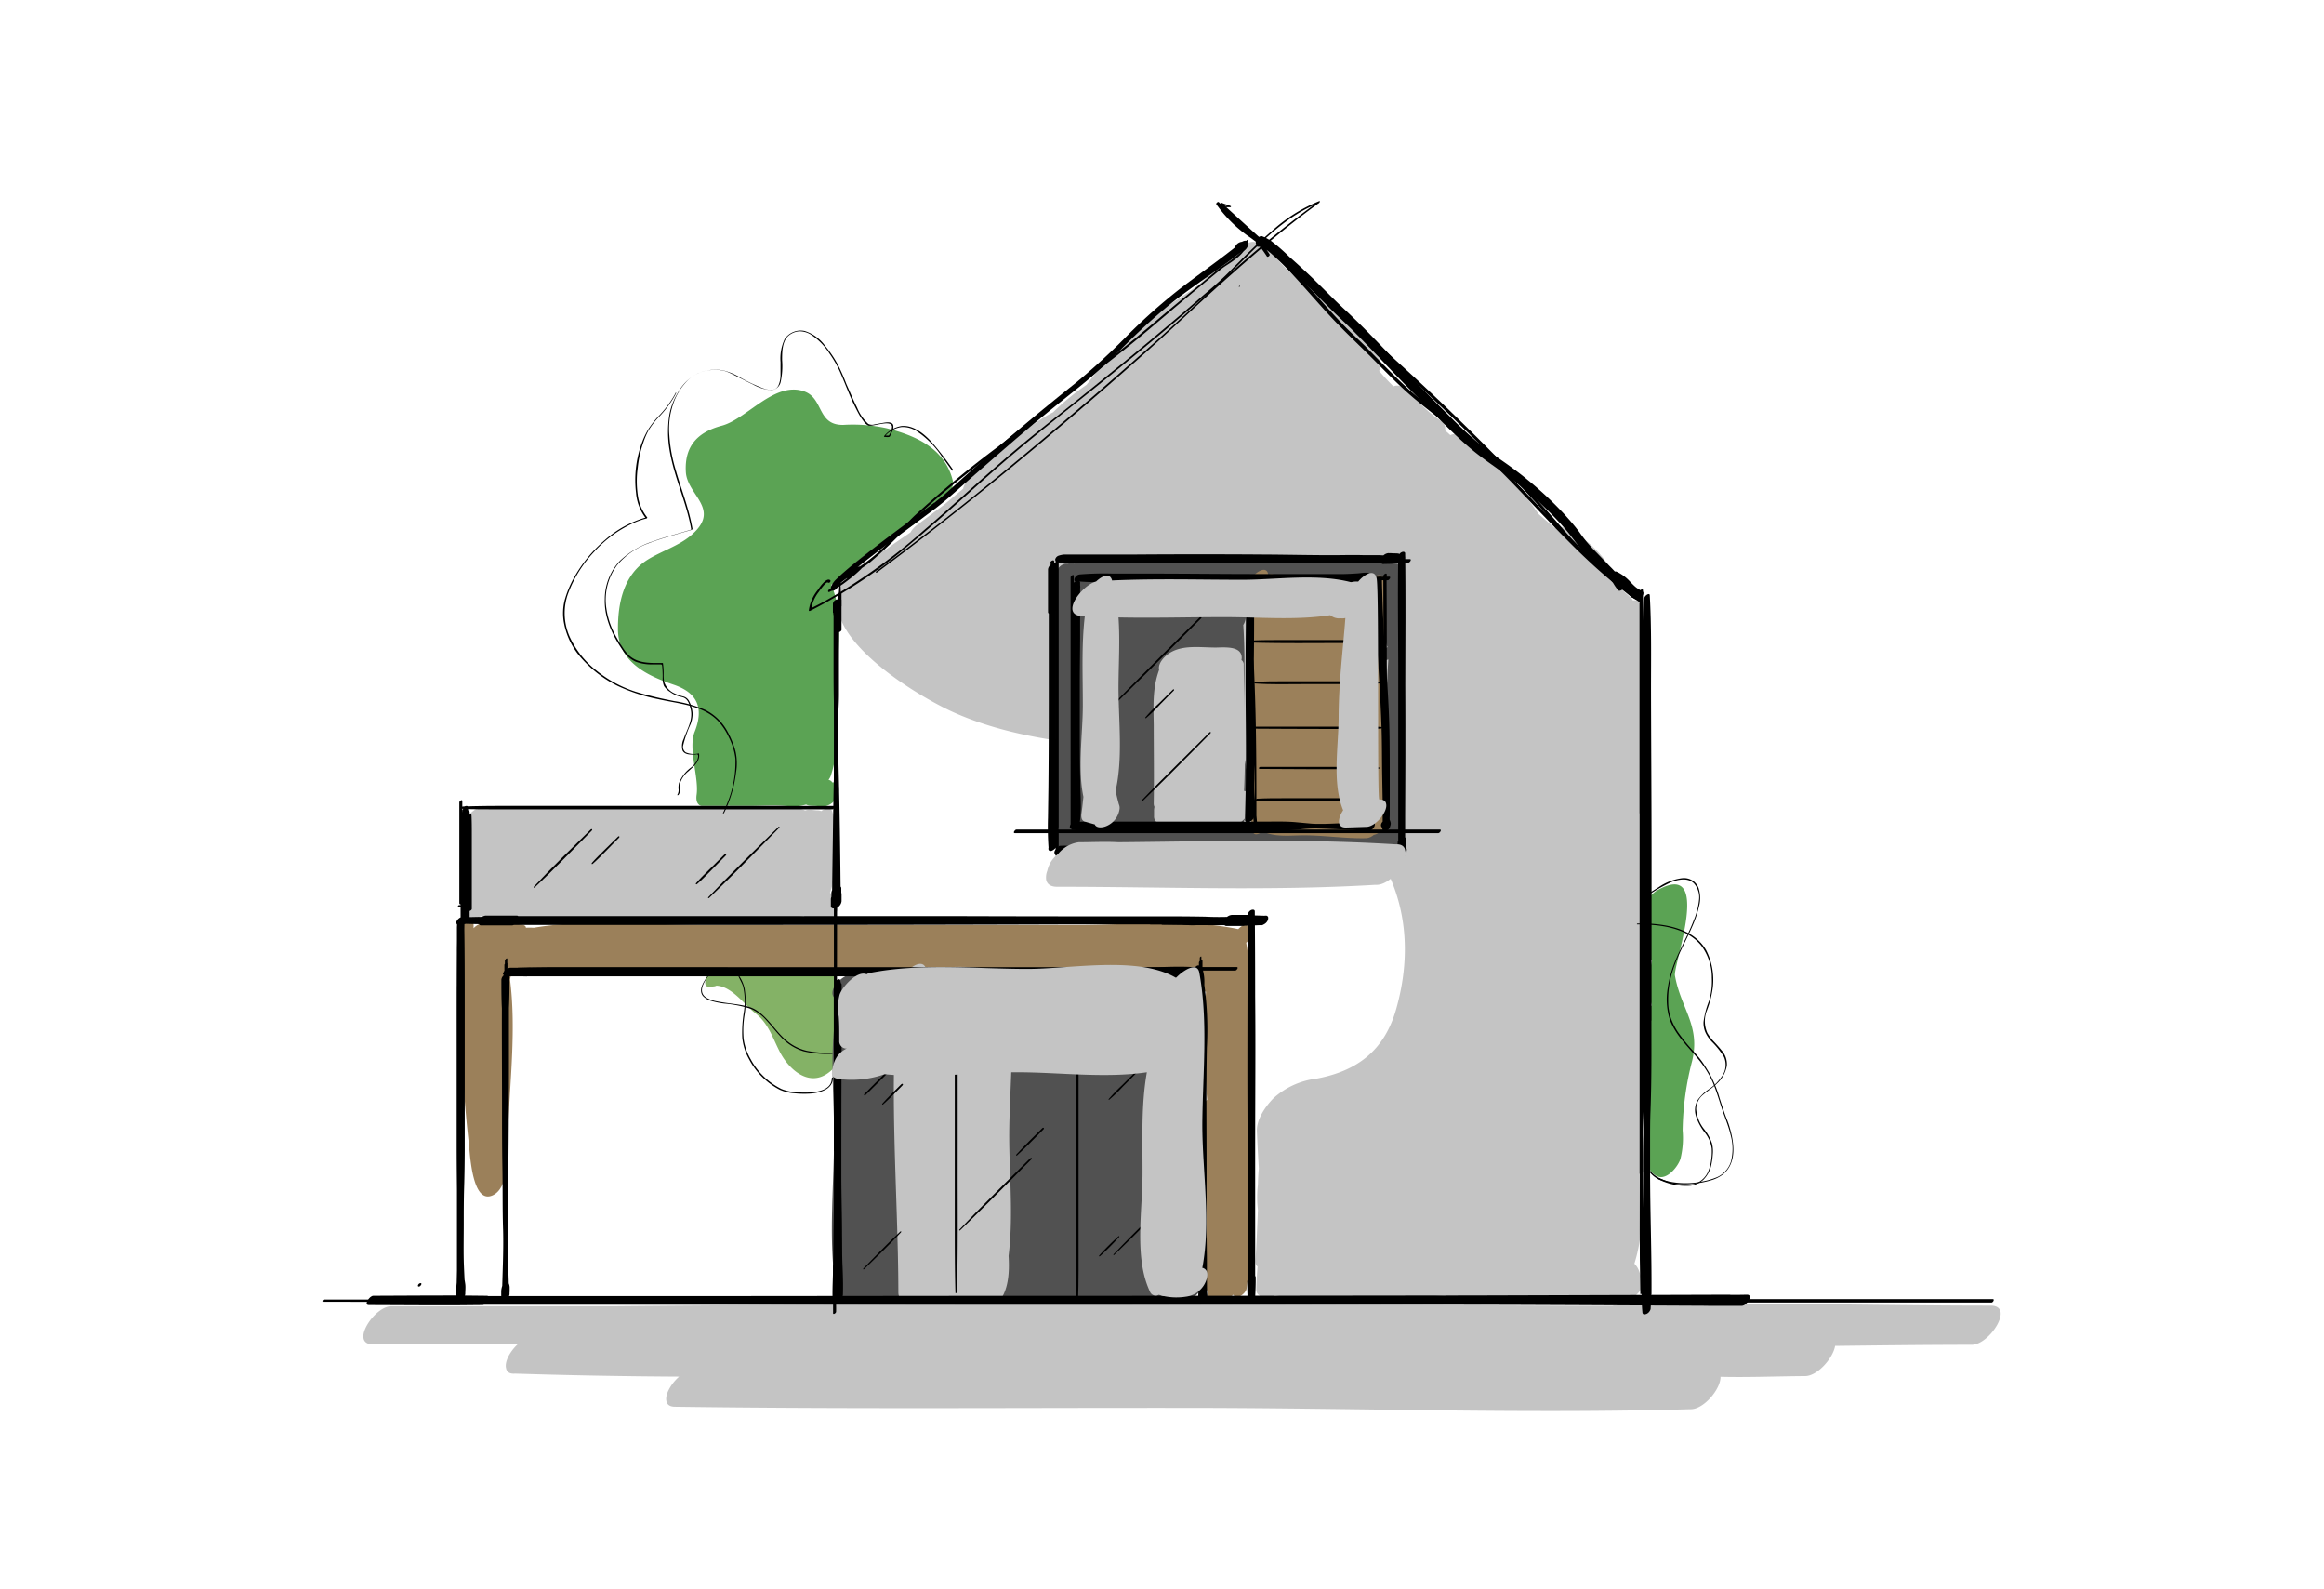 <svg xmlns="http://www.w3.org/2000/svg" viewBox="0 0 430 294"><g style="isolation:isolate"><path d="M176.31,89C174.89,83,169.54,80.6,164,79.21a29.25,29.25,0,0,0-7.92-.61c-4.9.12-3.66-4.85-7.2-6.17-5.53-2.05-10.68,5.09-15.33,6.32-4.5,1.19-6.93,3.81-6.65,8.56.25,4.42,6.8,6.89.8,11.86-2.18,1.81-5.37,2.82-7.82,4.33-4.51,2.79-5.58,8.11-5.54,13,.06,6,5.51,8.53,10.33,10.17,4.43,1.51,5.58,4.36,3.86,8.71-1.25,3.16.82,8.44.36,11.65-.16,1.13.11,2.11,1.42,2.19a19.92,19.92,0,0,0,4.65-.14c2.42.85,5.32.41,7.82.41a23,23,0,0,0,6.38-.65,1.87,1.87,0,0,0,.55.18c.65.1,1.33,0,2,.19a3.2,3.2,0,0,0,3.47-3c0-.14,0-.28,0-.42a1,1,0,0,0-1.07-1.06s0,0,0,.07a1.45,1.45,0,0,1-.22-.21,1.14,1.14,0,0,0-.59-.33,2.93,2.93,0,0,0,.39-.68c1.79-5.33,1.19-11.33,1.19-17s1.32-13.14-1.1-18.39a7,7,0,0,0,1.73-1.37,37.34,37.34,0,0,1,5.74-5c3.69-2.67,8.88-4.44,11.4-8.4a6.05,6.05,0,0,0,.33-.59C174.53,92.92,176.66,90.43,176.31,89Z" fill="#5ba354"/><path d="M154.32,195.19l-.22-.1a17.59,17.59,0,0,0,.44-5.15c0-3.12.87-7-.26-9.93-.35-.9-1.09-.82-1.83-.37-1.58-.73-3.92-.39-5.52-.43-2.71-.07-5.36-.42-7.91.46-1.85-.6-4.44-.37-6-.59a1.9,1.9,0,0,0-1.59.72l-.21.18V180c-.85,1.08-1.13,2.66.1,2.55l.77-.08a1.37,1.37,0,0,0,.47-.14c2.86.14,5.18,3.54,7.19,5.1,2.39,1.85,3.16,4.44,4.46,7,1.78,3.55,5.64,6.87,9.32,3.83C154.24,197.75,155.79,195.87,154.32,195.19Z" fill="#84b266"/><path d="M309.91,180.48c-.34-2,7.12-21.75-3.33-15.75-.64.37-2.21,1.78-2,2.83a2.83,2.83,0,0,0-.65,1.66,41.24,41.24,0,0,0,0,7.37c.17,1.11.95,1.24,1.77.91-.32,1.52-.59,2.68-.6,2.86a16.93,16.93,0,0,0,.51,5.61,3.61,3.61,0,0,0-1,1.79,149.84,149.84,0,0,0,.07,22.72c.14,2.42-.68,5.81,1.89,7.09,1.81.9,3.9-1.77,4.35-3.17a16,16,0,0,0,.41-5.28,53.48,53.48,0,0,1,1.77-12.9C314.65,189.71,311,186.6,309.91,180.48Z" fill="#5ba354"/><path d="M302.4,233.76h0c2.34-7.36,1.24-15.47,1.24-23.16V177.92c0-21.82.16-43.64-.11-65.45,0-.89-.35-1.31-.89-1.41a1.8,1.8,0,0,0-.52,0,1.65,1.65,0,0,0-.32-.44c-.87-.83-1.74-1.57-2.61-2.29,0-.11,0-.22,0-.33-1.09-4.26-5.92-9-10-10.46a2.37,2.37,0,0,0-1.61.08c-1-.89-2-1.77-3-2.61a.53.53,0,0,0-.08-.17c-3.82-5.76-9.15-9.55-14.2-14.12a1.77,1.77,0,0,0-1.94-.22l-1-.91a1.6,1.6,0,0,0-.76-1.75c-2.61-1.61-4.62-4.22-7-6.15a1.81,1.81,0,0,0-1.78-.22c-.92-.91-1.81-1.87-2.65-2.86a2.31,2.31,0,0,0-.1-2.46,43.2,43.2,0,0,0-6.4-7.23,1.43,1.43,0,0,0-.51-.28,1.79,1.79,0,0,0-.38-.72,9.73,9.73,0,0,0-1.42-1.21c-3.66-3-7.6-5.71-10.58-9.45a1.32,1.32,0,0,0-.72-.5,6.3,6.3,0,0,0-1.47-1.54,1.57,1.57,0,0,0-1.1-.28c-.46-.29-1.14-.28-2.08.25a24.56,24.56,0,0,0-6.6,5.48c-3.37,3.82-8.23,5.62-12,8.92a86.33,86.33,0,0,0-10.77,11.6,43.72,43.72,0,0,0-6.18,5.07c-3.55,1.78-6.35,4.52-9.88,6.59a15.73,15.73,0,0,0-6.53,6.84,2.9,2.9,0,0,0-.24.72c-1.2,1-2.38,2-3.58,3-1.64,1.23-3.27,2.46-4.92,3.68a4.51,4.51,0,0,0-1.26,1.41q-2.26,1.51-4.48,3.1a13,13,0,0,0-3.46,2.5,2.61,2.61,0,0,0-.24.23,2.12,2.12,0,0,0-1.71.59c-12.56,9.78,10.59,23.59,17.85,26.84,17.91,8,38.27,5.38,56.82,10.84,20.19,6,31,23.33,25.1,44.07-2.18,7.7-7.28,11.5-14.82,12.88a14.36,14.36,0,0,0-7.87,3.6c-1.45,1.46-3.17,3.9-3.08,6.12s.21,4.58.36,6.88c-.1,1-.15,2-.17,3a19.71,19.71,0,0,0,0,4.67c-.13,3.15-.26,6.3-.46,9.45,0,.56.13.87.39,1-.11,1.38-.2,2.76-.23,4.14,0,.64.19,1,.5,1.16a1.42,1.42,0,0,0,1.36.61,3.06,3.06,0,0,0,1.6-.57c7.75,1.51,15.71,1.18,23.56.64,2.64-.18,5.27-.41,7.9-.66a1.58,1.58,0,0,0,1.35.62c6.27.32,14.16,1.12,21.15.09h.32c1.38.82,3.23.52,4.82.58a19.47,19.47,0,0,0,6.05-.34c1.4-.41,3.4-2.2,2.8-3.87C303.34,235.54,303.29,234.62,302.4,233.76Z" fill="#c4c4c4"/><path d="M230.58,174.4a2.18,2.18,0,0,0,.4-3c-.45-.67-1.27-.16-1.87.48-9.4-2-19.92-.76-29.49-.76H130.37c-10.24,0-21.41-1.22-31.58.5h-.08a10.86,10.86,0,0,0-1.4,0c0-.27-.24-.48-.68-.54-2.4-.32-7-1.53-9,.63,0-.53,0-1.06-.09-1.59-.09-1.38-2.06.14-2.1,1a257.3,257.3,0,0,0,1.32,40.5c.22,2.09.64,11.31,4.45,9.48,3.42-1.64,2.67-9.46,2.79-12.32.39-9,1.51-18.65.37-27.58a7.68,7.68,0,0,1,.56-1.76c42.12.78,84.3-.06,126.42-.11a1.13,1.13,0,0,0,.13,1.42,7,7,0,0,0,1,.76l.1,0a.06.06,0,0,1,0,0,3.68,3.68,0,0,0,.13,1.58.49.49,0,0,0,.42.37,138.35,138.35,0,0,0,.21,20,2.11,2.11,0,0,0-.71,1.43c-.1,6.14-.05,12.28-.06,18.42,0,5-.88,10.72.78,15.54a.66.66,0,0,0,.15.23.8.8,0,0,0,.53,1.09,4,4,0,0,0,4.19-.67c.41,1.18,2.29-.2,2.42-1.09,1.48-10.17.35-21.1.35-31.38C231,196.62,232.49,184.83,230.58,174.4Z" fill="#9b805a"/><path d="M259.37,118.5a16.63,16.63,0,0,0,.29-4.73c0-2.78-.12-5.55-.11-8.33,0-.46-.19-.68-.46-.74h0c-.08-.22-.3-.38-.73-.43-9-1-18.45-.31-27.54-.31-10.55,0-21.19-.4-31.72.23a1.25,1.25,0,0,0-.31.07.66.66,0,0,0-.29-.09h0a.29.29,0,0,0-.1,0,1.37,1.37,0,0,0-.77.1c-.18,0-.37,0-.56,0a2.31,2.31,0,0,0-1.35,1l-.09.09-.05.08a2.49,2.49,0,0,0-.15.28,1.21,1.21,0,0,1,0,.14,1.45,1.45,0,0,0-.11.26s0,.08,0,.12c-.09.41,0,.81.37.93-.1,8.68-.11,17.36-.12,26,0,6.52-1,13.84.28,20.35a3.36,3.36,0,0,0-1.2,1.32c-.3.63-.3,1.59.5,1.72,0,.29.26.51.77.56,8.61.83,17.43.63,26.17.46a11,11,0,0,0,2.07,0c2.7-.05,5.39-.09,8.06-.09,7.08,0,17.93,2.19,24.6-.76.24,1.57,3-.35,3-1.64C260,143,260.47,130.54,259.37,118.5ZM256.62,154c-1.3-.45-2.69-.17-4.29-.17H233.85l-4.51,0c2.44-4.19,1.79-10.42.53-15.1.36-3.52.24-7.15.33-10.78.1-4.16.1-8.25-.16-12.34a3.12,3.12,0,0,0,.47-1.58v-4.75a1.37,1.37,0,0,0-.21-.73c0-.31,0-.64.06-1,8.72.13,17.59.51,26.22-.32,0,2.34-.09,4.68-.1,7,0,1.56-.51,4,.26,5.48a2.88,2.88,0,0,0-.53.37c-.32.32-1.19,1.78-.24,2a1.76,1.76,0,0,0,.91-.08C256.16,132.59,256.38,143.42,256.62,154Z" fill="#515151"/><path d="M256.23,131.12c-.13-7.92.69-15.94-.09-23.83-.07-.75-.61-1-1.3-.84-5.64,1.09-12.78.85-18.71.41a.92.92,0,0,0-1.21-.59c-.1,0-.19.09-.29.12a.88.88,0,0,0,0-.16c-.28-1.92-3,0-3.11,1.14-.86,6.72-.49,13.53-.47,20.3,0,8.56-.69,17.5.7,26,.17,1,1.15.72,1.85.11,2,1,4.53.82,6.66.76,4.22-.13,8.38.62,12.59.51a2.37,2.37,0,0,0,1.32-.6c1-.17,2.54-1.48,2.57-2.51C256.92,145,256.34,138,256.23,131.12Z" fill="#9b805a"/><path d="M222.26,232.92a.94.94,0,0,0-.49-.54c1.28-7.13.23-15.19.26-22.23,0-9.67.85-19.67-.15-29.29-.23-2.16-2.12-1.42-3.54-.07-3.29-1.23-6.85-.68-10.51-.72-5.25,0-10.49-.16-15.74-.23-10.58-.14-21.57-.74-32.09.51h0a1.87,1.87,0,0,0-.5-.08,3.37,3.37,0,0,0-.89.14,2.89,2.89,0,0,0-1.62-.06c-1.49.4-4.35,3.29-2.2,4.56l0,0A2.1,2.1,0,0,0,155,186c-1.67,7.66-.66,16.21-.67,24,0,9-1.05,18.68.2,27.56.14,1,.55,1.49,1.1,1.62a1.26,1.26,0,0,0,.39.87,1.4,1.4,0,0,0,1.45.32,3.24,3.24,0,0,0,.83-.32l.09,0c10.88,1.4,22.4.42,33.36.42,7.46,0,17.28,1.93,24.26-1.19.16.56.94.64,1.4.51s.73,0,1.15.36c1.36,1.28,3.68-1.1,3.94-2.37A9.47,9.47,0,0,0,222.26,232.92Z" fill="#515151"/><path d="M155,167.09a2.45,2.45,0,0,0-1.12-1.42,1,1,0,0,0-.32-.55c.94-2.38.95-5,1.13-7.59a18.93,18.93,0,0,0-.7-7.41c-.35-.93-1.3-.59-2.05-.07a1.59,1.59,0,0,0-.58-.14c-.52,0-1-.11-1.55-.12a2.37,2.37,0,0,0-.83.14c-3.25-1.34-6.73-.86-10.41-.86l-16,0c-10.7,0-21.39-.07-32.08,0a2.46,2.46,0,0,0-1.09.18c-1.31-.05-3.28,1.81-3.55,3a4.46,4.46,0,0,0-.13,1.75c-.29,4.87,0,9.77-.06,14.66,0,1.91,1.66,1.79,3.27.84,9,1.89,19.25.55,28.3.54,9.88,0,21.7,1.72,31.52-.64a2.39,2.39,0,0,0,.13.21,11.79,11.79,0,0,0,2.73,1,2.65,2.65,0,0,0,2.49-.93C154.63,169.06,155.44,167.91,155,167.09Z" fill="#c4c4c4"/><path d="M368.33,241.53c-23.09,0-46.23-.78-69.32-.09a2.94,2.94,0,0,0-.63.1h-8.49q-52.89-.2-105.81-.25a4,4,0,0,0,1.19-1.11c1.35-2.07,1.52-5.07,1.34-7.85.92-7.21.13-15,.12-22.07,0-9.69,1.54-20.82-.9-30.24-.2-.79-.79-.83-1.44-.53a2.3,2.3,0,0,0-.52-.14,39.71,39.71,0,0,0-12.07-.05,2.34,2.34,0,0,0-.41.12c-.63-3-4.89.81-5.09,2.74-2,18.63-.12,38.16-.08,56.89,0,1.54,1.17,1.59,2.41,1a1.59,1.59,0,0,0,1,.41c3,.4,6.1.1,9.09.29a2.73,2.73,0,0,0,1.53-.47,1,1,0,0,0,.36.13,3.79,3.79,0,0,1,.84.13,3.85,3.85,0,0,0,.82.78q-34.47,0-68.92.32-20.47,0-40.95,0c-2.39,0-5.54,4-5.13,5.95.13.66.66,1.1,1.74,1.1H95.78c-1.41,1.3-2.45,3.22-2.14,4.41.11.66.61,1.09,1.67,1q15.16.48,30.35.56c-1.48,1.28-2.64,3.29-2.36,4.52.12.64.62,1.07,1.67,1.05,31.5.44,63,.18,94.52.21,31,0,62.23,1.13,93.22.25,2.49.11,5.68-3.74,5.63-6,5.21.13,10.42-.1,15.64-.13,2.28,0,5.18-3.3,5.56-5.58,8.43-.1,16.87-.2,25.29-.21,2.26,0,5.19-3.44,5.34-5.59C370.24,242.24,369.73,241.53,368.33,241.53Z" fill="#c4c4c4"/><path d="M231.52,147.4a1.64,1.64,0,0,0-1.34-1.09c.38-7.73,0-15.54-.06-23.28a1,1,0,0,0-.42-.93,1.84,1.84,0,0,0,.05-.41c0-2.31-3.41-1.9-4.84-1.9-2.71,0-5.82-.5-8.23.85-1,.54-2.52,2-2.21,3.28-1.25,3.41-1.05,6.65-1,10.28,0,4.82.08,9.61,0,14.44a1.42,1.42,0,0,0,.14.63,2.71,2.71,0,0,0-.08.69c0,.32,0,.64,0,1a1.33,1.33,0,0,0,.28.93,1.22,1.22,0,0,0,.75.46,1,1,0,0,0,.24,0,0,0,0,0,0,0,0,2.32,2.32,0,0,0,1.54-.2l.1-.07c1.65.43,3.11.12,5,.1a27,27,0,0,1,2.95.18c.87,3,5.13.25,6.31-1.4A4.09,4.09,0,0,0,231.52,147.4Z" fill="#c4c4c4"/><path d="M59.74,240.81c40.29.1,80.59,0,120.88,0q60.21,0,120.43.06h67.44c.24,0,.59-.55.26-.55l-111.61,0H84.54c-.28,0-.68.61-.3.61q24.57,0,49.13,0c.27,0,.65-.59.29-.59h-7.9c-.26,0-.64.59-.28.59,7.32,0,14.65-.08,22-.08.19,0,.47-.43.2-.43-7.29,0-14.59-.07-21.89-.08-.26,0-.64.59-.28.59h7.89c.27,0,.65-.59.29-.59q-24.57,0-49.12,0c-.28,0-.68.61-.3.61q55.5,0,111,0H305.78q31.35,0,62.71,0c.24,0,.59-.55.26-.55l-120.91,0q-60.22,0-120.47,0-33.74,0-67.46,0c-.16,0-.39.37-.17.37Z"/><path d="M303.52,138.07q-.09,15.56-.08,31.1v47.9c0,.32.53,0,.53-.26V179.9q0-18.53,0-37.05,0-10.4,0-20.79c0-.35-.57,0-.57.27v28.08c0,.36.59,0,.59-.28V109.19c0-.36-.58,0-.58.28v26.89q0,13.5,0,27v26.85q0,13.2,0,26.4c0,7.32-.08,14.65.09,22v.71c0,.18.3,0,.3-.15s0-.42,0-.64-.27,0-.27.13,0,.44,0,.66.3,0,.3-.15c.14-6.53.1-13.06.1-19.58q0-13.15,0-26.29l0-26.86V109.19c0-.36-.58,0-.58.28v40.94c0,.36.59,0,.59-.28V122.06c0-.35-.57,0-.57.27q0,18.45,0,36.91v57.83c0,.32.53,0,.53-.26V186.59q0-15.72,0-31.45,0-8.62-.07-17.24c0-.22-.36,0-.36.17Z"/><path d="M154.4,115.26q0,19.19,0,38.37,0,19,0,38,0,10.64,0,21.28c0,.26.42,0,.42-.21q0-19.53.05-39.07t0-39.06V112.7c0-.34-.56,0-.56.27v43.87c0,.34.56,0,.56-.27V134.35c0-.34-.54,0-.54.26q0,19.09,0,38.19t0,38c0,7.17,0,14.34,0,21.51,0,.32.54,0,.54-.26,0-1.86,0-3.72-.07-5.57,0-.25-.41,0-.4.19s0,.61,0,.91.36,0,.36-.17c0-.31,0-.62,0-.93s-.4,0-.4.19c0,1.88-.06,3.76-.07,5.64,0,.32.54,0,.54-.26,0-12.74,0-25.47,0-38.2s0-25.31,0-38V134.35c0-.34-.54,0-.54.26v22.23c0,.34.56,0,.56-.27q0-17.12,0-34.21V112.7c0-.34-.56,0-.56.27q0,19.53,0,39.05t0,39q0,10.94,0,21.89c0,.26.42,0,.42-.21q0-19,0-37.93t0-38.14V115.09c0-.21-.34,0-.34.17Z"/><path d="M162.22,105.94q8.5-6.3,16.78-12.9t16.49-13.55q8.13-6.85,16.08-13.92c5.05-4.48,9.92-9.17,15-13.68S236.66,43.08,242,39.06l2.06-1.52c.16-.11.23-.43,0-.32a29.87,29.87,0,0,0-8.82,5.59c-2.76,2.35-5.29,4.94-7.84,7.51-1.4,1.42-2.91,2.72-4.41,4s-3.31,2.88-5,4.3q-5.07,4.31-10.21,8.51t-10.12,8.19c-3.24,2.59-6.51,5.14-9.68,7.82-5.83,4.9-11.38,10.12-17.17,15.07a106,106,0,0,1-18.43,13.13c-.83.44-1.66.86-2.5,1.27l.23.09a6.56,6.56,0,0,1,1.35-3.16c.14-.2,1.39-2,1.71-1.78s.63-.27.44-.43c-.68-.59-2,1.35-2.24,1.74a7.66,7.66,0,0,0-1.72,3.85c0,.13.15.13.23.09a93.23,93.23,0,0,0,18.61-12.43c5.88-4.86,11.45-10.09,17.22-15.09,6.33-5.48,13-10.57,19.48-15.85,6.74-5.48,13.41-11,19.91-16.8C230.57,48,235.18,42,241.77,38.59a19.34,19.34,0,0,1,2.28-1l-.06-.32c-5.41,3.91-10.58,8.14-15.59,12.55s-9.81,9.1-14.81,13.56q-8,7.11-16.08,14T181,91.1q-8.26,6.66-16.75,13l-2.09,1.56c-.17.12-.13.4.09.24Z"/><path d="M226.77,38.33l.86,0c.07,0,.2-.13.11-.18-.55-.28-1.16-.38-1.71-.64-.12,0-.35.18-.24.28,5.15,4.85,10.38,9.61,15.65,14.34S252,61.62,257.2,66.4s10.45,9.69,15.51,14.71,9.87,10,14.53,15.31c1.13,1.29,2.21,2.63,3.38,3.89a41.72,41.72,0,0,0,3.62,3.42c2.49,2.12,5.13,4.06,7.56,6.23.59.52,1.16,1.06,1.71,1.61l.39-.39a96.59,96.59,0,0,1-15.6-13.74c-4.89-5.07-9.57-10.36-14.9-15-2.79-2.43-5.7-4.7-8.62-7-1.44-1.12-2.86-2.26-4.21-3.49s-2.63-2.5-3.91-3.78-2.6-2.65-3.93-4-2.66-2.5-3.93-3.81c-2.62-2.68-5.05-5.54-7.57-8.31-1.24-1.36-2.52-2.69-3.81-4a33.64,33.64,0,0,0-3.51-3,45,45,0,0,1-7-5.8,15.41,15.41,0,0,1-1.37-1.84l-.46.39c1.59,1.59,3.32,3,4.95,4.57a23.91,23.91,0,0,1,4.37,5.05c.15.26.63-.16.51-.37a23.39,23.39,0,0,0-4.34-5c-1.67-1.57-3.43-3-5.06-4.65-.16-.16-.57.21-.46.39a24.63,24.63,0,0,0,6.42,6.25c1.23.92,2.48,1.83,3.67,2.82a45.36,45.36,0,0,1,3.59,3.48c2.61,2.73,5,5.6,7.6,8.37s5.24,5.21,7.85,7.84,5.14,5.24,8,7.59,5.82,4.52,8.66,6.87a105.06,105.06,0,0,1,8.08,7.42c2.42,2.46,4.77,5,7.16,7.48,4.8,5,9.71,10,15.35,14.14.68.5,1.37,1,2.07,1.45.18.12.56-.22.39-.39a95.34,95.34,0,0,0-7.44-6.31c-1.27-1-2.52-2.08-3.71-3.2A48.26,48.26,0,0,1,289.31,98c-4.59-5.33-9.41-10.46-14.37-15.44s-10.19-10-15.43-14.77S249,58.23,243.74,53.51s-10.57-9.45-15.81-14.23l-1.88-1.72-.24.28c.58.26,1.22.28,1.8.52l.11-.18-.9,0s-.12.12,0,.12Z"/><path d="M155.32,107.35c-.14,3.13-.12,6.27-.12,9.41,0,.3.5,0,.5-.24,0-2.25,0-4.49,0-6.74,0-.34-.56,0-.56.27v2.34c0,.35.58,0,.58-.28V111c0-.35-.58,0-.58.27,0,.61,0,1.21,0,1.81a8.87,8.87,0,0,0,.06,1.71c0,.23.4-.09.42-.2a10.48,10.48,0,0,0,.06-1.77c0-.61,0-1.22,0-1.82,0-.35-.58,0-.58.27v1.17c0,.35.58,0,.58-.28v-2.33c0-.34-.56,0-.56.27,0,2.24,0,4.47,0,6.71,0,.3.5,0,.5-.24,0-3.1,0-6.21-.12-9.3,0-.17-.26,0-.26.13Z"/><path d="M84.69,180.16q-.06,11.49,0,23v6.43c0,.24.38,0,.38-.18v-15.2c0-5.11,0-10.22,0-15.33,0-2.85,0-5.69,0-8.54,0-.31-.51,0-.51.25q0,7.11,0,14.23V207c0,.34.56,0,.56-.27V182.15c0-.35-.57,0-.57.28v22.13q0,11.12,0,22.23l0,12.67c0,.4.65,0,.65-.31q0-4.82,0-9.63c0-.37-.6,0-.6.28,0,1.74.12,3.47.12,5.21,0,.21.35,0,.35-.17,0-1.77.12-3.55.13-5.32,0-.37-.6,0-.6.28,0,3.22,0,6.44,0,9.66,0,.4.65,0,.65-.31l0-22.43q0-11.07,0-22.13V182.15c0-.35-.57,0-.57.28q0,9.56,0,19.12V207c0,.34.56,0,.56-.27V192.5q0-7.06,0-14.13c0-2.68,0-5.37,0-8.05,0-.31-.51,0-.51.25,0,5.06,0,10.11.05,15.17s0,10.21,0,15.31v8.52c0,.24.38,0,.38-.18,0-7.65,0-15.29,0-22.94L85,180c0-.17-.27,0-.27.13Z"/><path d="M85.18,170.62c12.48.16,24.95.12,37.43.12l37.47,0h21.09c.29,0,.71-.65.31-.65H87.18c-.3,0-.72.65-.32.65H212.31c.3,0,.72-.65.32-.65H188.06c-.29,0-.72.67-.31.67,4.82,0,9.64,0,14.46,0,.32,0,.76-.69.34-.69-2.27,0-4.54,0-6.81,0s-4.57.11-6.86.11c-.19,0-.46.43-.2.43,2.25,0,4.5.1,6.74.11s4.53,0,6.79,0c.32,0,.76-.69.34-.69-4.83,0-9.66,0-14.49,0-.29,0-.72.67-.31.67h24.56c.3,0,.72-.65.32-.65H87.18c-.3,0-.72.65-.32.65h94.31c.29,0,.71-.65.31-.65l-37.49,0-37.49,0c-7,0-14.1,0-21.15.11-.15,0-.38.34-.17.35Z"/><path d="M212.85,171l15.78,0c.13,0,.31-.29.14-.29-1.56,0-3.12-.08-4.67-.1l-2.4,0a15.16,15.16,0,0,0-2.61.09c-.09,0-.35.31-.17.35a12.74,12.74,0,0,0,2.47.09l2.47,0c1.59,0,3.18-.09,4.77-.09.13,0,.31-.29.14-.29l-15.81,0c-.1,0-.26.24-.11.24Z"/><path d="M215,171.05c4.26.09,8.52.11,12.78.11h3.4c.24,0,.59-.54.26-.54-1.77,0-3.54,0-5.31.1-.15,0-.4.34-.17.35,1.74.07,3.48.09,5.22.09.24,0,.59-.53.26-.54-4.21,0-8.41,0-12.62,0l-3.66.08c-.15,0-.37.33-.16.33Z"/><path d="M231.61,171c-.09,6.64-.08,13.29-.09,19.93s0,13.21,0,19.81v11.19c0,.31.51,0,.51-.25V186.7c0-3.27,0-6.54,0-9.8,0-.33-.53,0-.53.25q0,11.85,0,23.69v36.41c0,.34.56,0,.56-.27V213q0-12.07,0-24.17V176c0-.35-.58,0-.58.28,0,7.88,0,15.77,0,23.66v3.23c0,1.11.06,2.23.06,3.34,0,.27.45,0,.45-.21,0-1,.06-2.05.07-3.08V176c0-.35-.58,0-.58.28v61c0,.34.56,0,.56-.27V190.13q0-6.62,0-13.23c0-.33-.53,0-.53.25q0,8.73,0,17.47v27.27c0,.31.51,0,.51-.25V201.75q0-9.88,0-19.79c0-3.72,0-7.43-.06-11.15,0-.2-.32,0-.32.15Z"/><path d="M93.42,177.55q0,11-.06,22v6.13c0,.3.49,0,.49-.23v-27.2c0-.32-.52,0-.52.24q0,11.88,0,23.76v37.22c0,.34.56,0,.56-.26q0-10.12,0-20.25t0-20.37V189.9c0-1-.05-1.94-.05-2.91,0-.3-.5,0-.5.24,0,.88,0,1.77,0,2.65v7.66c0,3.42,0,6.85,0,10.27q0,10.13,0,20.26v11.37c0,.34.56,0,.56-.26V215.43q0-11.93,0-23.84V178.22c0-.32-.52,0-.52.24q0,10.56,0,21.1v6.09c0,.3.49,0,.49-.23q0-11,0-21.93l0-6.11c0-.23-.36,0-.36.17Z"/><path d="M95.7,179.41c5,.14,10,.09,15,.1h23.59c.27,0,.66-.6.29-.6H101.2c-.27,0-.65.59-.28.59H228.55c.28,0,.67-.61.29-.61l-7.88,0c-.29,0-.71.65-.31.65l7.9,0c.28,0,.67-.61.29-.61H101.2c-.27,0-.65.59-.28.59h33.33c.27,0,.66-.6.29-.6q-15.06,0-30.1,0c-2.85,0-5.71,0-8.56.1-.16,0-.42.37-.18.38Z"/><path d="M222,177.08c-.15,3.3-.1,6.62-.12,9.93,0,.28.47,0,.47-.23,0-3,0-6,.05-9,0-.35-.56,0-.57.27q0,12.08,0,24.15t0,24q0,6.63,0,13.27c0,.33.54,0,.54-.26q0-3.08,0-6.15c0-.34-.56,0-.56.27,0,1.84,0,3.67,0,5.5,0,.39.63,0,.64-.3v-1.19c0-.39-.64,0-.64.31,0,.48,0,.95,0,1.43s.65,0,.65-.31V234.1c0-1.67,0-3.34-.05-5,0-.35-.54,0-.55.26-.07,1.69,0,3.37,0,5.06v4.64c0,.39.65,0,.65-.31v-1.43c0-.39-.65,0-.64.31v1.18c0,.39.64,0,.64-.3,0-1.82,0-3.64,0-5.47,0-.34-.56,0-.56.27,0,2,0,4.09,0,6.14,0,.33.54,0,.54-.26,0-8,0-15.9,0-23.85v-24q0-6.78,0-13.57c0-.35-.57,0-.57.27,0,3,0,6,0,9,0,.28.47,0,.47-.23,0-3.27,0-6.55-.11-9.81,0-.16-.24,0-.24.11Z"/><path d="M203.32,154l18.14.07q9.16,0,18.32,0h9.7c.24,0,.58-.54.26-.54H203.25c-.26,0-.62.57-.28.57l24.69,0h38.46c.29,0,.7-.64.31-.64q-15.31,0-30.62,0H188.06c-.29,0-.69.63-.31.63H201.5c.28,0,.68-.63.3-.63H189.22c-.28,0-.67.62-.29.62h5.26c.28,0,.68-.62.3-.62h-.88c-.28,0-.68.62-.3.62,5.92,0,11.83,0,17.74,0,1.71,0,3.41-.07,5.11-.07.2,0,.49-.44.22-.44-1.48,0-2.95-.06-4.42-.07l-4.45,0h-13.9c-.28,0-.68.62-.3.62h.88c.28,0,.68-.62.3-.62h-5.27c-.28,0-.67.62-.29.62H201.5c.28,0,.68-.63.3-.63H188.06c-.29,0-.69.63-.31.63h78.37c.29,0,.7-.64.31-.64H241.72l-24.55,0H203.25c-.26,0-.62.57-.28.57h46.51c.24,0,.58-.54.26-.54H232.18q-9.26,0-18.53,0l-10.16,0c-.16,0-.39.35-.17.35Z"/><path d="M198.31,107.63c-.17,3.34-.11,6.7-.12,10s0,6.57,0,9.85v5.61c0,.3.49,0,.49-.23,0-6.89,0-13.78,0-20.67v-5.67c0-.37-.59,0-.59.28q0,9.06,0,18.11V153c0,.36.59,0,.59-.28q0-5.82-.12-11.64c0-.22-.35,0-.35.17-.09,3.92-.12,7.83-.12,11.75,0,.36.59,0,.59-.28v-46.2c0-.37-.59,0-.59.28q0,10.25,0,20.47c0,1.94,0,3.88,0,5.82,0,.3.49,0,.49-.23,0-6.61,0-13.22,0-19.82,0-1.86,0-3.71-.1-5.57,0-.16-.25,0-.25.12Z"/><path d="M256.17,108.82c-.08,6.38-.09,12.75-.09,19.13v4.9c0,.31.51,0,.51-.25,0-6.89,0-13.77,0-20.66,0-1.9,0-3.79,0-5.68,0-.38-.61,0-.61.29V125q0,9.26,0,18.51c0,3.38,0,6.75,0,10.13,0,.35.58,0,.58-.29,0-2.22-.07-4.44-.13-6.66,0-.19-.31,0-.31.15-.07,2.27-.14,4.53-.14,6.8,0,.35.58,0,.58-.29q0-9.1,0-18.23V106.26c0-.38-.61,0-.61.29,0,6.82.05,13.65.05,20.47v5.83c0,.31.51,0,.51-.25,0-6.2,0-12.41,0-18.61,0-1.78,0-3.55-.05-5.33,0-.2-.33,0-.33.16Z"/><path d="M199.82,107.15c3.7.13,7.41.11,11.11.12h33.38l12.46,0c.27,0,.66-.6.29-.6-2.17,0-4.35,0-6.53,0s-4.24,0-6.36.09c-.2,0-.55.46-.24.48,2.09.14,4.19.1,6.28.1l6.56,0c.27,0,.66-.6.29-.6-7.45,0-14.9,0-22.34,0H212.5c-4.17,0-8.35,0-12.53.11-.13,0-.35.31-.15.32Z"/><path d="M230.86,107.52q.33,9,.52,18,.09,4.45.13,8.91c0,3,.06,5.91,0,8.87a42.16,42.16,0,0,0,0,4.9c.12,1.58.48,3.12.49,4.71,0,.29.47,0,.47-.23,0-6.1,0-12.21-.11-18.31s-.38-12.13-.69-18.2c-.09-1.64-.19-3.27-.25-4.91a12.16,12.16,0,0,1,.15-4.13l-.42.19a21.15,21.15,0,0,1,.28,4.42c0,1.52,0,3,0,4.55s0,3.18-.06,4.77c0,1.41-.09,2.8,0,4.21,0,.72,0,1.44,0,2.15a10.67,10.67,0,0,1-.13,1.12,5.87,5.87,0,0,1-.22,1c-.11.25.23.17.3,0a6.85,6.85,0,0,0,.51-1.78,14.58,14.58,0,0,0,.09-2c0-.65,0-1.3,0-2s0-1.53.05-2.29c.1-3.19.06-6.38.08-9.58a22.09,22.09,0,0,0-.34-4.94c0-.23-.39.11-.42.2a10.49,10.49,0,0,0-.19,3.58c.08,1.4.12,2.81.19,4.22.15,3.06.32,6.12.45,9.19.26,6.1.35,12.2.39,18.31,0,3.46,0,6.92,0,10.38l.47-.23a39.92,39.92,0,0,0-.43-4.09,32.63,32.63,0,0,1-.11-4.42c0-1.47.1-2.94.1-4.41s0-3,0-4.49q-.07-8.91-.37-17.81c-.11-3.36-.25-6.72-.39-10.08,0-.22-.37,0-.36.18Z"/><path d="M231.67,112.59c5.91.11,11.82.09,17.72.09h5.05c.26,0,.63-.58.28-.58h-.47c-.26,0-.64.58-.28.58h.46c.27,0,.65-.59.29-.6-4.43,0-8.86,0-13.29,0-1.29,0-2.58,0-3.87.14-.14,0-.42.34-.18.36a63.35,63.35,0,0,0,6.61.14c2.21,0,4.42,0,6.62,0l3.82,0c.27,0,.65-.6.29-.6h-.47c-.26,0-.64.59-.28.58h.47c.26,0,.63-.58.28-.58-5.93,0-11.85,0-17.78,0-1.69,0-3.39.05-5.08.08-.17,0-.43.38-.19.38Z"/><path d="M231.54,118.87c6,.17,12,.08,18,.08h5c.24,0,.59-.54.26-.54a24.26,24.26,0,0,0-2.83.12c-.12,0-.35.27-.15.3a22.51,22.51,0,0,0,2.72.12c.24,0,.59-.54.26-.54h-18c-1.71,0-3.42,0-5.13.08-.16,0-.4.35-.17.36Z"/><path d="M232.14,126.43c3,.22,5.93.12,8.88.12h9c1.7,0,3.4,0,5.1-.11.12,0,.35-.28.14-.31-1.47-.14-3-.1-4.44-.1H237.38c-1.71,0-3.41,0-5.11.12-.11,0-.31.26-.13.28Z"/><path d="M231.69,134.79q9.28.06,18.57.06h2.59a26.57,26.57,0,0,0,2.68-.08c.11,0,.33-.25.14-.28a22.09,22.09,0,0,0-2.3-.07h-6.92c-3.12,0-6.23,0-9.35,0l-5.25,0c-.15,0-.37.33-.16.33Z"/><path d="M233,142.24q8.7.06,17.41.06c1.62,0,3.23-.06,4.84-.13.08,0,.21-.18.09-.18-2.82-.13-5.63-.12-8.46-.12s-5.82,0-8.73,0l-5,0c-.14,0-.34.3-.15.31Z"/><path d="M232.42,148.09c2.89.19,5.81.09,8.71.09h8.68c1.65,0,3.32.05,5-.07.15,0,.43-.36.18-.38-1.44-.11-2.89-.07-4.34-.07H237.56c-1.66,0-3.33,0-5,.09-.13,0-.36.3-.16.32Z"/><path d="M176.75,181.06c-.1,1-.08,1.92-.09,2.89s0,1.9,0,2.85v5.69q0,5.64,0,11.28c0,7.57,0,15.14,0,22.7,0,4.23,0,8.46.12,12.69,0,.17.27,0,.28-.14.21-7.57.12-15.15.13-22.72s0-15.15,0-22.72v-6.32c0-1.07,0-2.14,0-3.21a30.51,30.51,0,0,0-.09-3.17c0-.25-.36,0-.38.18Z"/><path d="M199.13,180.18c-.1,8-.07,16-.07,23.94s0,15.84,0,23.76c0,4.42-.06,8.84.1,13.26,0,.19.3,0,.3-.15.14-4,.1-8,.1-11.93V193.39q0-6.69-.07-13.38c0-.22-.36,0-.36.17Z"/><path d="M154.3,234.22a29.91,29.91,0,0,0-.14,3.9c0,.32.53,0,.53-.25V234.5c0-.33-.54,0-.54.26V235c0,.33.54,0,.54-.26v-.71c0-.33-.55,0-.55.26,0,2.88,0,5.76,0,8.63,0,.34.56,0,.56-.27a21.7,21.7,0,0,0-.06-2.28c0-.28-.46,0-.44.21a.84.84,0,0,0,.08.27c.06.15.27-.07.29-.14a2.05,2.05,0,0,0,.07-.34c0-.26-.42,0-.44.21-.07.78,0,1.56-.06,2.34,0,.34.56,0,.56-.27,0-2.87,0-5.75,0-8.62,0-.33-.55,0-.55.26V235c0,.33.55,0,.54-.26v-.27c0-.33-.54,0-.54.26v3.36c0,.32.53,0,.53-.25a25.88,25.88,0,0,0-.14-3.74c0-.16-.24,0-.25.09Z"/><path d="M195.35,106.08v.09c0,.29.46,0,.47-.23v-.62c0-.29-.48,0-.48.23-.07,5.14,0,10.28,0,15.42v4.2c0,.33.54,0,.54-.25,0-5.2,0-10.4,0-15.6V105c0-.34-.56,0-.56.26v52.2c0,.34.56,0,.56-.27V115.06c0-4,0-7.91,0-11.86,0-.35-.56,0-.56.27,0,.72.06,1.44.06,2.16,0,.27.44,0,.44-.21,0-.74.06-1.48.06-2.22,0-.35-.56,0-.56.27q0,10.56,0,21.11v32.84c0,.34.56,0,.56-.27V105c0-.34-.56,0-.56.26l0,15.59c0,1.46,0,2.91,0,4.36,0,.33.54,0,.54-.25,0-5.22,0-10.43,0-15.65,0-1.32,0-2.63,0-4,0-.3-.49,0-.48.23v.62c0,.29.47,0,.47-.23v-.09c0-.28-.46,0-.46.23Z"/><path d="M195.49,104c2.1.15,4.22.09,6.33.09h44.46q7.14,0,14.28,0c.29,0,.72-.65.31-.66-1.26,0-2.5,0-3.76.09-.2,0-.56.47-.24.49,1.23.08,2.45.09,3.69.08.29,0,.72-.66.31-.66-8.5.06-17,0-25.5,0H202.86c-2.39,0-4.8-.07-7.19.09-.15,0-.42.35-.18.37Z"/><path d="M259,103.41c-.14,1.82-.11,3.65-.11,5.48v5.43c0,3.58,0,7.15,0,10.73v33.69c0,.34.56,0,.56-.27,0-.6,0-1.19,0-1.79a7.32,7.32,0,0,0,0-.81,3.27,3.27,0,0,1-.06-.42c0-.22-.36,0-.36.17s0,.32-.05.47a6.35,6.35,0,0,0-.05.87v1.78c0,.34.56,0,.56-.27V136.88q0-10.78,0-21.58c0-2,0-4,0-6s.05-4-.11-6.06c0-.2-.3,0-.31.15Z"/><path d="M196.56,156.65l-.41-.06c-.24,0-.58.47-.26.52a10.46,10.46,0,0,0,1.48,0h57.51a30,30,0,0,0,3.55-.14c.14,0,.43-.34.18-.37a48.8,48.8,0,0,0-6.05-.13H197.79a14,14,0,0,0-1.71,0c-.24,0-.5.56-.12.51l.45-.06c.15,0,.39-.36.15-.39Z"/><path d="M230.51,44.64c.06,1.06-.87,1.94-1.6,2.58a25,25,0,0,1-2.73,2,16.87,16.87,0,0,0-1.58,1.24l-2,1.7-4.16,3.41c-2.81,2.31-5.56,4.68-8.38,7s-5.52,4.4-8.32,6.55-5.64,4.33-8.42,6.54-5.49,4.49-8.29,6.69A192.42,192.42,0,0,0,169.2,95.41c-2.4,2.33-4.57,4.88-7.09,7.09a36.18,36.18,0,0,1-3.84,2.87,29.56,29.56,0,0,0-3.7,2.72,9.25,9.25,0,0,1-.69.7,3.08,3.08,0,0,0-.55.33c-.17.16-.16.51.15.37a16.6,16.6,0,0,0,3.23-2,25.48,25.48,0,0,0,2.62-2.23c.11-.1.28-.47,0-.47a3,3,0,0,0-2.87,1.92.18.18,0,0,0,.16.25,1.6,1.6,0,0,0,1.2-.38c.12-.1.28-.49,0-.49h-.66c-.3,0-.71.65-.32.65h.66v-.49c-.12.11-.41.06-.55.06l.16.25c.22-.81,1.2-1.13,1.95-1.15v-.47a22,22,0,0,1-2.46,2.16,16,16,0,0,1-3.09,1.93l.14.37c.08-.07.18-.06.27-.1a1.22,1.22,0,0,0,.34-.3c.28-.29.57-.57.87-.83a19.45,19.45,0,0,1,1.86-1.42c1.32-.91,2.7-1.75,4-2.74a75.55,75.55,0,0,0,7.17-6.92c4.83-5,10.31-9.15,15.74-13.39,2.81-2.19,5.55-4.47,8.33-6.7s5.67-4.45,8.53-6.65,5.68-4.37,8.46-6.62,5.56-4.65,8.35-7,5.52-4.62,8.31-6.89c.81-.66,1.77-1.16,2.59-1.81a7.65,7.65,0,0,0,2.2-2.37,2.2,2.2,0,0,0,.24-1.21c0-.2-.33,0-.32.16Z"/><path d="M85.08,152.11c-.14,5-.08,10-.08,15,0,.32.54,0,.54-.26V148.16c0-.33-.55,0-.55.27,0,4.87,0,9.75,0,14.62,0,1.4,0,2.79.11,4.18,0,.21.32,0,.33-.15.15-2.49.11-5,.11-7.47V148.16c0-.33-.55,0-.55.27v18.64c0,.32.54,0,.54-.26,0-5,0-9.92-.08-14.88,0-.23-.38,0-.38.18Z"/><path d="M85.38,149.61c2.24.13,4.5.1,6.74.11H154c.28,0,.69-.63.3-.63-3.24,0-6.48.06-9.72.15-.14,0-.36.32-.16.32,3.2.09,6.39.15,9.58.16.28,0,.69-.63.3-.63l-26.81,0H93.25c-2.55,0-5.11,0-7.66.11-.18,0-.5.43-.21.44Z"/><path d="M85.34,167.44h-.42a.34.34,0,0,0-.12.06s-.09.09-.07.14a.11.11,0,0,0,.06.07h.4a.25.25,0,0,0,.12,0,.23.23,0,0,0,.09-.11.15.15,0,0,0,0-.11.09.09,0,0,0-.08-.05Z"/><path d="M87.14,151.34a3.43,3.43,0,0,0,.06-.55c0-.22-.36,0-.36.18-.11,4.58-.07,9.17-.08,13.75v3.65c0,.32.52,0,.52-.24V154.47c0-1.28,0-2.57-.08-3.84,0-.23-.32,0-.34.16-.1,1.16-.08,2.33-.08,3.49v14.09c0,.32.52,0,.52-.24q0-6.84,0-13.67c0-1.22,0-2.44-.06-3.67,0-.22-.37,0-.36.18a2.63,2.63,0,0,0,.06.48c0,.12.23,0,.24-.11Z"/><path d="M109.29,153.46c-3.52,3.49-7.12,6.92-10.5,10.55-.14.16,0,.29.15.15,3.63-3.38,7.06-7,10.55-10.5.2-.2,0-.4-.2-.2Z"/><path d="M114.34,154.78l-2.43,2.39c-.82.8-1.63,1.59-2.38,2.44-.16.19,0,.33.16.17.86-.75,1.65-1.57,2.45-2.38l2.39-2.43c.2-.2,0-.39-.19-.19Z"/><path d="M144,153q-5.13,5-10.18,10.1c-.92.94-1.84,1.89-2.75,2.85-.14.15,0,.29.15.14,3.41-3.26,6.75-6.62,10.06-10,1-1,1.92-2,2.88-2.94.17-.17,0-.33-.16-.16Z"/><path d="M134.06,158.05l-2.68,2.66c-.88.87-1.79,1.72-2.59,2.67-.12.14,0,.29.17.17.94-.8,1.79-1.71,2.67-2.59l2.65-2.69c.22-.22,0-.44-.22-.22Z"/><path d="M222,114.19c-4.45,4.43-8.9,8.85-13.31,13.32q-1.89,1.9-3.76,3.83c-.13.14,0,.27.14.13q6.73-6.57,13.36-13.26l3.79-3.8c.22-.22,0-.44-.22-.22Z"/><path d="M217,127.59l-2.58,2.54a28.53,28.53,0,0,0-2.48,2.56c-.09.12,0,.23.14.13a28.41,28.41,0,0,0,2.55-2.48l2.54-2.58c.17-.17,0-.34-.17-.17Z"/><path d="M223.78,135.48q-4.89,4.85-9.75,9.71c-.93.92-1.83,1.87-2.73,2.81-.15.16,0,.3.15.15,3.3-3.18,6.53-6.43,9.76-9.7l2.75-2.79c.18-.18,0-.36-.18-.18Z"/><path d="M171.17,191.21c-1,.88-1.92,1.84-2.86,2.77l-2.78,2.77c-1.86,1.87-3.73,3.73-5.58,5.61-.2.21,0,.42.2.21.95-1,1.88-1.93,2.82-2.89.12-.13,0-.26-.13-.13-1,.93-1.93,1.87-2.89,2.81l.2.21c1.89-1.85,3.75-3.72,5.61-5.58.93-.92,1.85-1.85,2.77-2.78s1.89-1.87,2.78-2.86c.13-.15,0-.27-.14-.14Z"/><path d="M166.74,200.6c-1.18,1.16-2.37,2.31-3.47,3.55-.14.15,0,.28.14.14,1.24-1.1,2.39-2.29,3.55-3.47.06-.06.16-.21.07-.29s-.23,0-.29.07Z"/><path d="M190.66,214.22c-3.43,3.39-6.86,6.79-10.25,10.23l-2.88,3c-.13.13,0,.26.13.13,3.47-3.36,6.88-6.78,10.29-10.2,1-1,1.93-2,2.9-2.93.18-.19,0-.37-.19-.18Z"/><path d="M192.84,208.71c-1.61,1.61-3.26,3.18-4.79,4.87-.13.15,0,.28.15.14,1.68-1.52,3.25-3.18,4.86-4.79.22-.22,0-.44-.22-.22Z"/><path d="M215.23,193.16l-5.09,5.08-2.55,2.54a30.65,30.65,0,0,0-2.44,2.53c-.08.1,0,.19.11.11a28.17,28.17,0,0,0,2.49-2.4l2.58-2.58,5.08-5.09c.19-.19,0-.38-.18-.19Z"/><path d="M213.24,224.72c-2.42,2.42-4.84,4.82-7.19,7.29-.12.13,0,.25.12.12,2.47-2.35,4.87-4.77,7.29-7.19.22-.22,0-.44-.22-.22Z"/><path d="M206.92,228.72a44.58,44.58,0,0,0-3.51,3.5c-.14.15,0,.28.14.14a46.37,46.37,0,0,0,3.5-3.51c.13-.14,0-.26-.13-.13Z"/><path d="M159.9,234.77c2.29-2.24,4.62-4.45,6.8-6.8.13-.14,0-.27-.14-.13-2.35,2.17-4.55,4.51-6.8,6.79-.14.15,0,.29.14.14Z"/><path d="M192.87,185.71c-1.7,1.67-3.39,3.34-5,5.07-.13.13,0,.26.13.13,1.72-1.64,3.39-3.34,5.06-5,.17-.17,0-.34-.16-.17Z"/><path d="M85.74,171.32l0-.24c0-.29-.33-.27-.5-.2a.87.87,0,0,0-.49.68c-.08.72-.1,1.47-.13,2.25-.07,1.54-.06,3.09,0,4.63,0,.37.4.38.66.26a1.13,1.13,0,0,0,.66-.9c-.05-2.34-.05-4.67,0-7,0-.37-.41-.38-.66-.26a1.09,1.09,0,0,0-.64.89c-.16,9-.1,18.05-.11,27.07,0,4.48,0,9,0,13.45s.13,8.9.17,13.36c0,2.51.07,5,0,7.54s-.2,4.86-.24,7.3c0,.47.51.47.83.32a1.37,1.37,0,0,0,.8-1.11c0-.6.08-1.23,0-1.82s-.19-1.13-.29-1.69c0-.25-.42-.17-.56-.11a1,1,0,0,0-.55.65c-.1.64-.24,1.3-.29,2s0,1.21,0,1.8.5.48.83.32a1.36,1.36,0,0,0,.8-1.11c0-2.08-.17-4.16-.22-6.25s0-4.48,0-6.72,0-4.5.07-6.75.1-4.52.11-6.77c0-9,0-17.93,0-26.89,0-5.06,0-10.12-.09-15.18,0-.37-.4-.38-.66-.26a1.1,1.1,0,0,0-.64.89c0,2.34,0,4.68,0,7,0,.37.41.38.66.26a1.14,1.14,0,0,0,.66-.9c0-1.52,0-3.07,0-4.59,0-.75-.05-1.46-.14-2.13s-1.05,0-1,.48l0,.21c0,.26.27.28.47.18a.79.79,0,0,0,.47-.63Z"/><path d="M84.74,170.86c3.33.11,6.66.13,10,.22.78,0,1.85-1.71.82-1.71h-5.7a1.44,1.44,0,0,0-1.17.86c-.16.33-.16.87.34.87q27.3,0,54.59,0T198.2,171l15.44,0c2.57,0,5.13,0,7.7,0a51,51,0,0,1,7.62.09c.74.1,1.82-1.51.79-1.65l-.62-.08c-.71-.1-1.93,1.6-1.06,1.78a10.16,10.16,0,0,0,1.91.11c.88,0,2.17-1.94,1-2-1,0-2.05,0-3.07,0a1.68,1.68,0,0,0-1.36,1c-.17.4-.18,1,.4,1,2.15,0,4.28,0,6.42-.12a1.5,1.5,0,0,0,1.19-.86c.15-.33.16-.91-.35-.89a22.4,22.4,0,0,0-3.15.39c-.26,0-1,.86-.47,1a16.32,16.32,0,0,0,2.78.39c.79,0,1.92-1.71.84-1.75-2.1-.08-4.19-.13-6.3-.12a1.68,1.68,0,0,0-1.36,1c-.17.39-.18,1,.4,1,1,0,2,0,3.08,0a1.66,1.66,0,0,0,1.34-1c.17-.38.18-1-.39-1a13.4,13.4,0,0,0-2,.1,1.57,1.57,0,0,0-1.06,1c-.11.3-.08.86.4.8l.7-.08a1.44,1.44,0,0,0,1.12-.82c.13-.27.16-.89-.33-.83a51.88,51.88,0,0,1-6.83.11q-3.39-.06-6.76-.06l-13.63,0q-13.64,0-27.27-.05l-54.54,0H89.85a1.44,1.44,0,0,0-1.17.86c-.16.33-.16.87.34.87h5.71a1.42,1.42,0,0,0,1.15-.84c.15-.33.16-.88-.33-.87-3.4.09-6.8.11-10.2.22-.54,0-1.42,1.25-.61,1.27Z"/><path d="M231.09,172.64c-.22,2.21-.1,4.43-.14,6.65,0,.33.38.34.61.23a1,1,0,0,0,.59-.81c0-3.37,0-6.74,0-10.11,0-.36-.4-.37-.65-.25a1.08,1.08,0,0,0-.63.87q-.06,14-.07,28.09c0,9.3.08,18.59.08,27.88v15.08c0,.35.39.36.64.25a1.09,1.09,0,0,0,.62-.85v-.88c0-.36-.39-.36-.64-.25a1.08,1.08,0,0,0-.62.85c0,.4,0,.81,0,1.21s.43.39.69.27a1.15,1.15,0,0,0,.67-.92c.06-1.22.11-2.43.1-3.65,0-.44-.48-.45-.79-.3a1.33,1.33,0,0,0-.77,1.05c0,1.19,0,2.37.1,3.55,0,.38.41.4.69.27a1.15,1.15,0,0,0,.67-.92c0-.39-.06-.78,0-1.16s-.39-.36-.64-.25a1.06,1.06,0,0,0-.62.85v.88c0,.35.39.36.64.25a1.09,1.09,0,0,0,.62-.85c0-9.12,0-18.23,0-27.35,0-9.31.09-18.63,0-27.94q0-7.89-.07-15.78c0-.36-.4-.37-.65-.25a1,1,0,0,0-.63.87c0,3.35,0,6.71,0,10.07,0,.33.37.34.61.23a1,1,0,0,0,.59-.81c0-2.17.09-4.35-.14-6.51,0-.26-.27-.27-.47-.18a.79.79,0,0,0-.45.62Z"/><path d="M93.18,180.3a23.85,23.85,0,0,0-.12,3.78c0,1.24.1,2.49,0,3.73,0,.3.34.29.54.2a.9.9,0,0,0,.52-.71c.15-2.22.15-4.44.17-6.66,0-.4-.44-.41-.71-.28a1.2,1.2,0,0,0-.69.95c-.07,7.74,0,15.48,0,23.22,0,3.81,0,7.63.07,11.45s0,7.7.13,11.55c.11,4.18-.14,8.37-.21,12.56,0,.4.44.4.71.27a1.16,1.16,0,0,0,.69-1l0-1.33c0-.41-.46-.42-.74-.29a1.24,1.24,0,0,0-.72,1v.92c0,.42.46.43.75.3a1.26,1.26,0,0,0,.73-1c0-.29,0-.58,0-.87a2.15,2.15,0,0,0-.28-.91c-.22-.5-.88.21-1,.46a3.76,3.76,0,0,0-.28,1.18c0,.28,0,.57,0,.85s.45.44.75.3a1.24,1.24,0,0,0,.73-1v-.91c0-.41-.45-.42-.74-.29a1.26,1.26,0,0,0-.72,1l0,1.31c0,.39.43.41.71.27a1.16,1.16,0,0,0,.69-1c0-1.76-.08-3.52-.13-5.28s-.16-3.79-.11-5.68c.1-3.9.11-7.79.14-11.69q.12-11.56.11-23.15c0-4.32,0-8.65,0-13,0-.4-.43-.41-.71-.28a1.18,1.18,0,0,0-.69.95c0,2.16,0,4.34.17,6.5.05.65,1.09,0,1.06-.51-.18-2.47.23-5-.11-7.41,0-.23-.24-.25-.42-.16a.72.72,0,0,0-.42.57Z"/><path d="M93.34,180.24a24.06,24.06,0,0,0,4.06.39c.69,0,1.64-1.51.73-1.51H94.4a1.26,1.26,0,0,0-1,.74c-.13.29-.13.75.3.75h98.7c4.61,0,9.22-.08,13.82,0s9.19.4,13.76.11a1.4,1.4,0,0,0,1.13-.83c.15-.32.16-.84-.33-.84h-.22a1.39,1.39,0,0,0-1.12.82c-.14.3-.16.86.33.83l1.57-.07a1.3,1.3,0,0,0,1-.75c.13-.27.14-.78-.3-.76l-.58,0-.31,0c-.06,0-.44,0-.19,0-.62,0-1.51,1.39-.66,1.39a3.43,3.43,0,0,0,.56-.07c.6-.1,1.23-1.39.32-1.25l-1.15.18c-.23,0-.88.8-.42.88l1,.18a1,1,0,0,0,.91-.44c.11-.17.34-.73,0-.79a2.09,2.09,0,0,0-.5-.08c-.62,0-1.51,1.39-.66,1.39-.21,0,.07,0,.13,0l.34,0,.55,0c.68,0,1.65-1.46.72-1.51l-1.5-.07c-.75,0-1.82,1.6-.79,1.65H220c.72,0,1.86-1.6.8-1.67-2.12-.14-4.25-.06-6.37,0s-4.13,0-6.2.11c-4.09.14-8.19,0-12.29,0H94.4a1.26,1.26,0,0,0-1,.74c-.13.29-.13.75.3.75H97.4a1.26,1.26,0,0,0,1-.75c.13-.29.14-.76-.3-.76a31.56,31.56,0,0,0-4.44.39c-.2,0-.73.66-.35.73Z"/><path d="M221,179.68a.61.61,0,0,1,.15.13c.07.08,0,0,0,0l.07.13.09.28c0,.05,0,.11,0,.17s0,.19,0,.12a12,12,0,0,1,.14,1.8c0,1.38-.1,2.77-.21,4.15,0,.52-.09,1.05-.08,1.58l1.28-.62c0-1.9.17-3.79.2-5.69l-1.25.6a66.29,66.29,0,0,1,.48,10.91c-.07,3.69-.08,7.38-.09,11.07v11.43c0,3.8,0,7.61.05,11.42,0,2.15.12,4.3.17,6.45,0,1.09.08,2.19.1,3.28a31,31,0,0,1,0,3.34l1.25-.6a11.48,11.48,0,0,0-.07-1.17c0-.44-.48-.45-.78-.31a1.31,1.31,0,0,0-.77,1.05l-.05,1c0,.47.53.47.84.32a1.4,1.4,0,0,0,.81-1.12c0,.39,0,0,0-.1,0-.47-.51-.48-.83-.33a1.39,1.39,0,0,0-.82,1.13c0,.1,0,.44,0,.1,0,.46.5.48.84.32a1.38,1.38,0,0,0,.81-1.12l0-.95-1.55.74a1.91,1.91,0,0,0,.18.71,2.35,2.35,0,0,1,.22.45c.08.3.51.17.68.07s.57-.48.54-.8c-.11-1-.07-2-.09-3s0-1.92,0-2.88c0-2-.05-3.92-.06-5.88,0-3.83,0-7.65,0-11.47,0-7.51-.1-15,.05-22.55a60.84,60.84,0,0,0-.56-12.29c-.06-.32-.53-.17-.69-.07a1,1,0,0,0-.54.8c0,1.91-.22,3.8-.23,5.71,0,.36.4.37.65.25a1.08,1.08,0,0,0,.63-.87c0-1.15.16-2.3.22-3.45,0-.74.07-1.47.06-2.2a7.81,7.81,0,0,0-.2-1.93,1.62,1.62,0,0,0-.79-1.18c-.25-.1-.56.14-.7.31s-.35.52-.13.67Z"/><path d="M154.56,181.74a8.6,8.6,0,0,0-.2,1.82c0,.57,0,1.13,0,1.7,0,1.16,0,2.33-.05,3.49,0,.37.41.38.67.26a1.15,1.15,0,0,0,.65-.9c0-2,0-4,0-5.93,0-.39-.43-.4-.69-.27a1.15,1.15,0,0,0-.67.92c0,7.5,0,15,.07,22.51q0,5.67,0,11.35c0,3.73-.06,7.47-.12,11.21l-.08,6.28c0,2.07-.16,4.14-.09,6.21,0,.48.54.53.89.35s.91-.7.87-1.2c0-.14,0-.28,0-.42s0-.09,0-.14,0-.3,0-.16c0-.15-.06-.31-.09-.46-.09-.41-.71-.17-.91,0a1,1,0,0,0-.51,1c.06.29.1.57.14.86.11.69,1.06,0,1.12-.41s.1-.76.17-1.14-.16-.63-.54-.54a1.3,1.3,0,0,0-.9.9c0,.18-.07.36-.09.55,0-.17,0,.11,0,.13s0,.1,0,.16,0,.33,0,.5c0,.5.57.51.89.35a1.53,1.53,0,0,0,.87-1.2c.06-1.84,0-3.69-.08-5.53s-.05-3.65-.08-5.48c0-3.69-.13-7.38-.13-11.07,0-7.54,0-15.08.05-22.63,0-4.21,0-8.43,0-12.65,0-.39-.42-.4-.69-.27a1.16,1.16,0,0,0-.67.92c0,2,0,3.95,0,5.92,0,.37.4.38.67.26a1.14,1.14,0,0,0,.65-.9c0-1.14-.08-2.29-.06-3.43,0-.58,0-1.16,0-1.74a7.3,7.3,0,0,0,0-.81,6,6,0,0,0-.17-.82c-.05-.2-.33-.15-.46-.09a.82.82,0,0,0-.44.52Z"/><path d="M154.32,112.77c0,.29,0,.59,0,.88s.29.28.48.19a.8.8,0,0,0,.47-.64,7.07,7.07,0,0,1,.06-1.13c0-.3-.35-.29-.54-.21a.91.91,0,0,0-.52.72c0,.22,0,.44,0,.66s.34.32.54.22a.94.94,0,0,0,.54-.73l0-1.55c0-.32-.35-.32-.57-.22a.93.93,0,0,0-.55.76c0,3.61,0,7.23,0,10.85s0,7.07.18,10.6c.08,1.77,0,3.56,0,5.34l-.12,5.4c-.09,3.63-.14,7.27-.19,10.9q-.09,5.94-.16,11.88c0,.48.54.51.87.34a1.48,1.48,0,0,0,.85-1.16v-1.54c0-.48-.54-.51-.87-.34a1.45,1.45,0,0,0-.85,1.17c0,.81,0,1.62-.05,2.43,0,.51.58.54.92.36a1.58,1.58,0,0,0,.9-1.23l0-1.33c0-.53-.6-.56-.95-.38a1.64,1.64,0,0,0-.94,1.28c0,.29,0,.58,0,.87,0,.5.55.54.92.36s1-.74.9-1.24a5.71,5.71,0,0,0-.13-.72,3,3,0,0,0-.23-.56c-.1-.22-.37-.19-.56-.1a1.09,1.09,0,0,0-.55.64,8.38,8.38,0,0,0-.33,1.4c-.07.54.25.8.78.62a1.56,1.56,0,0,0,1-1.28c0-.3,0-.6,0-.89,0-.53-.58-.57-.95-.38a1.62,1.62,0,0,0-.94,1.28l0,1.3c0,.5.56.55.92.36a1.55,1.55,0,0,0,.9-1.23c0-.8,0-1.59,0-2.39,0-.48-.54-.51-.87-.34a1.45,1.45,0,0,0-.85,1.17c0,.51,0,1,0,1.53s.53.51.87.34a1.48,1.48,0,0,0,.85-1.16c-.07-7-.16-14.07-.32-21.1-.08-3.53-.21-7.07-.18-10.6,0-1.85.17-3.7.18-5.55l0-5.35c0-4,.05-8.06,0-12.09,0-.31-.35-.33-.57-.22a.93.93,0,0,0-.55.76l0,1.52c0,.31.33.32.54.22a.92.92,0,0,0,.54-.73c0-.22,0-.44,0-.66,0-.62-1.13,0-1.06.51a5.48,5.48,0,0,1,.05,1.07c0,.27.3.27.48.19a.8.8,0,0,0,.47-.64c0-.3,0-.59,0-.88s-.28-.27-.47-.18a.8.8,0,0,0-.46.63Z"/><path d="M154.91,108a.26.26,0,0,1,.05.26c0-.12-.11.19,0,0-.16.29,0,0,.06-.06a.87.87,0,0,0,.09-.11s-.17.19-.07.08l.08-.09a16.67,16.67,0,0,1,1.43-1.36l.24-.21.13-.11.54-.45c.39-.33.79-.65,1.19-1,.88-.71,1.77-1.4,2.67-2.09,3.69-2.85,7.45-5.59,11.18-8.38,1.36-1,2.64-2.06,3.91-3.19q5.15-4.56,10.36-9.06t10.64-8.83c1.78-1.43,3.57-2.82,5.27-4.34s3.15-2.9,4.68-4.39A120.15,120.15,0,0,1,216.84,56c3.51-2.77,7.27-5.22,10.86-7.89.86-.65,1.73-1.31,2.56-2l-1.18-.23v.22l1.37-1.37h-.66a1.53,1.53,0,0,0-1.25.91c-.17.36-.17.92.36.93h.66a1.52,1.52,0,0,0,1.37-1.37V45c0-.68-.84-.5-1.18-.23-3.56,2.91-7.33,5.53-11,8.32a105.76,105.76,0,0,0-10,8.81,124.79,124.79,0,0,1-9.57,8.82q-5.5,4.37-10.87,8.9t-10.67,9.27L175,91.26l-.6.53c-.07.07-.2.12.07-.06-.09.06-.16.14-.24.2-.49.4-1,.78-1.5,1.15-3.67,2.77-7.38,5.46-11,8.26-1.79,1.37-3.57,2.77-5.29,4.25-.57.49-1.14,1-1.67,1.53a3.74,3.74,0,0,0-1,1.42.63.63,0,0,0,.08.61c.38.5,1.48-.58,1.11-1.11Z"/><path d="M229.28,53.08c.09,0,.23-.22.1-.22s-.23.22-.1.22Z"/><path d="M229.14,53.14h-.21a.07.07,0,0,0-.06,0s0,0,0,0h.21s.05,0,.05,0,0,0,0,0Z"/><path d="M233.83,44.35h-.43l.33.33a2.45,2.45,0,0,1-.08-.41l-.16.34.07-.09-.93.45A11,11,0,0,1,236,47.39c.53.5,1,1,1.58,1.5s1.16,1,1.73,1.57c2.31,2.13,4.54,4.35,6.76,6.57,1.11,1.11,2.26,2.17,3.39,3.27s2.22,2.21,3.31,3.33c2.2,2.27,4.36,4.58,6.56,6.85s4.32,4.39,6.49,6.57,4.24,4.22,6.53,6.13,4.84,3.52,7.21,5.34a73.29,73.29,0,0,1,7,6.08q1.59,1.58,3.06,3.27c.93,1.08,1.75,2.25,2.64,3.37a15.53,15.53,0,0,0,1.43,1.61c.51.5,1,1,1.51,1.54,1,1,2,2,2.94,3.06a12.46,12.46,0,0,1,1.2,1.61l1.22-1a6.57,6.57,0,0,1-1.24-2.08l-1.12,1.12a7.45,7.45,0,0,1,2.17,1.94,11.26,11.26,0,0,0,1,1,3.63,3.63,0,0,0,1.33.86l.94-1.58a6.09,6.09,0,0,1-.95-.08c-.59,0-1.45,1.26-.63,1.33l.29.17a1.39,1.39,0,0,0,.35.16,1.11,1.11,0,0,0,1.05-.46c.17-.2.52-.78.19-1s-.88-.49-1.28-.82-.73-.69-1.08-1.05a7.77,7.77,0,0,0-2.47-1.82c-.53-.22-1.26.62-1.11,1.12a8.46,8.46,0,0,0,1.39,2.3c.18.27.68,0,.84-.16s.55-.59.38-.87a18.34,18.34,0,0,0-2.66-3.29c-1-1-2-2.1-3-3.09a25.58,25.58,0,0,1-2.73-3.33c-.88-1.17-1.83-2.27-2.82-3.35a66.68,66.68,0,0,0-6.72-6.29c-1.19-1-2.42-1.91-3.67-2.81s-2.48-1.69-3.67-2.6a72.59,72.59,0,0,1-6.74-6q-3.24-3.23-6.44-6.52c-4.43-4.52-8.66-9.23-13.3-13.55-2.31-2.14-4.48-4.43-6.77-6.59-1.16-1.09-2.34-2.17-3.54-3.22a35.13,35.13,0,0,0-3.17-2.79,8.48,8.48,0,0,0-1.83-1c-.35-.13-.75.2-.93.45a1.24,1.24,0,0,0-.28.68,3.56,3.56,0,0,0,.1.47c0,.19.12.34.34.34h.44a1.08,1.08,0,0,0,.88-.63c.12-.26.11-.66-.26-.66Z"/><path d="M304.08,110.59c-.27,5.17-.2,10.36-.21,15.53s0,10.19-.05,15.29q-.06,15.35-.08,30.68,0,8.7,0,17.4c0,.49.53.49.86.34a1.41,1.41,0,0,0,.84-1.15V158.85c0-.48-.53-.48-.86-.33a1.41,1.41,0,0,0-.84,1.15q0,12.83,0,25.66c0,.49.53.49.87.34a1.45,1.45,0,0,0,.85-1.16c0-1.17-.07-2.33,0-3.49,0-.48-.52-.47-.83-.33a1.38,1.38,0,0,0-.81,1.12c-.09,3.83-.05,7.66-.06,11.5s0,7.6.12,11.4c.07,1.81.23,3.63.18,5.44s-.07,3.88-.07,5.82q0,5.68-.15,11.35-.15,6.44-.11,12.87c0,.52.56.52.92.36a1.52,1.52,0,0,0,.9-1.24v-1.53c0-.52-.56-.52-.91-.36a1.51,1.51,0,0,0-.89,1.23c0,1.37,0,2.73.14,4.1.06.94,1.57,0,1.52-.74-.06-.86-.06-1.73-.07-2.6s-1.37.06-1.38.67c0,.89,0,1.78-.07,2.67,0,.44.49.42.77.3a1.32,1.32,0,0,0,.75-1c.09-1.41.13-2.82.14-4.23,0-.52-.56-.52-.91-.36a1.5,1.5,0,0,0-.89,1.23v1.54c0,.52.57.52.92.36a1.53,1.53,0,0,0,.9-1.24c.05-7.56-.26-15.1-.26-22.65,0-1.84,0-3.68,0-5.51s0-3.88.08-5.83c.14-3.8.17-7.6.17-11.41,0-4.3,0-8.6-.06-12.89,0-1-1.66,0-1.64.79,0,1.17,0,2.35,0,3.52,0,.49.53.49.87.34a1.45,1.45,0,0,0,.85-1.16q0-12.82,0-25.66c0-.48-.53-.48-.86-.33a1.41,1.41,0,0,0-.84,1.15v29.82c0,.49.53.49.86.34a1.41,1.41,0,0,0,.84-1.15q0-15.35,0-30.68c0-10.2-.08-20.39-.1-30.59,0-5.76.1-11.54-.23-17.29,0-.64-1,.06-1,.47Z"/><path d="M194.4,104.25l-.08,1.15c0,.38-.12.75-.16,1.13a18.57,18.57,0,0,0,0,2.24c0,1.47,0,2.94-.06,4.41,0,.41.45.41.73.28a1.19,1.19,0,0,0,.7-1c0-2.64,0-5.27,0-7.91,0-.42-.46-.43-.75-.29a1.25,1.25,0,0,0-.73,1q0,10.1,0,20.19c0,6.75,0,13.49-.07,20.23l-.08,5.65a53.79,53.79,0,0,0,.12,5.68c.09.91,1.58,0,1.47-.7l-.17-1c-.11-.7-1.21,0-1.13.54a1.59,1.59,0,0,1,0,.23c0,.29.33.3.53.21a.91.91,0,0,0,.52-.72.56.56,0,0,0,0-.13c.12-.8-1-.25-1.09.28l-.16,1.16c-.07.43.19.65.62.5a1.27,1.27,0,0,0,.82-1c.15-1.73.15-3.45.13-5.18l-.07-4.95c0-3.35-.09-6.7-.1-10.06,0-6.74,0-13.48,0-20.22,0-3.78,0-7.57,0-11.35,0-.42-.46-.43-.75-.29a1.25,1.25,0,0,0-.73,1c0,2.63,0,5.25,0,7.88,0,.4.44.42.73.28a1.19,1.19,0,0,0,.7-1c0-1.46-.07-2.91-.05-4.36a15.41,15.41,0,0,0,0-2.15c0-.33-.13-.64-.16-1l-.09-1.13c0-.21-.22-.22-.38-.15a.66.66,0,0,0-.37.51Z"/><path d="M195.27,158.26a5.09,5.09,0,0,0,.67.18c.24,0,.5,0,.74,0l1.62,0c1,0,2.09,0,3.13,0h6.17l12.5,0q12.5,0,25,0c2.3,0,4.6,0,6.9,0s4.68.19,7,0a1.47,1.47,0,0,0,1.18-.86c.15-.31.17-.91-.34-.87a4.81,4.81,0,0,0-1.3.29,1.11,1.11,0,0,0-.67.57c-.09.2-.12.47.12.58s.24.13.37.18a2.26,2.26,0,0,0,.64.11,1.42,1.42,0,0,0,1.18-.86c.18-.37.15-.83-.34-.87a62.24,62.24,0,0,0-6.26,0c-2.05,0-4.1,0-6.16,0H234.94q-12.52,0-25,0H203l-3.54,0c-.59,0-1.19,0-1.78,0l-.9,0a5.37,5.37,0,0,0-1,.17,1,1,0,0,0-.63.54c-.07.16-.13.48.11.54Z"/><path d="M259.9,103.21l0-.3c.12-.8-1-.25-1.08.27a9.12,9.12,0,0,0-.09,1c0,.36.4.36.64.25a1.06,1.06,0,0,0,.62-.85l0-.45c0-.37-.41-.37-.66-.25a1.11,1.11,0,0,0-.64.87c0,.44,0,.87,0,1.31s.39.37.64.25a1.06,1.06,0,0,0,.62-.85c0-.69,0-1.37,0-2,0-.35-.39-.36-.63-.24a1,1,0,0,0-.61.84c-.12,7.13,0,14.26,0,21.38s0,14.22,0,21.33v6c0,2,0,4,0,6,0,.36.4.37.65.25a1.08,1.08,0,0,0,.63-.86c0-.66,0-1.31.1-2,0-.42-.48-.42-.75-.29a1.25,1.25,0,0,0-.73,1,24.26,24.26,0,0,0-.16,2.56c0,.5.56.54.91.36a1.54,1.54,0,0,0,.89-1.22,21.85,21.85,0,0,0-.16-2.42c-.09-.92-1.55,0-1.48.72s.08,1.23.1,1.85c0,.36.39.38.65.25a1.07,1.07,0,0,0,.63-.86c0-1.79,0-3.58,0-5.37v-5.35c0-3.55,0-7.1,0-10.64l.06-21.37c0-4,0-8-.06-12,0-.35-.38-.36-.63-.24a1,1,0,0,0-.61.84c0,.68,0,1.36,0,2,0,.36.4.36.64.25a1.08,1.08,0,0,0,.62-.85c0-.45,0-.89,0-1.33s-.4-.38-.66-.25a1.09,1.09,0,0,0-.64.87l0,.43c0,.36.38.37.64.25a1.06,1.06,0,0,0,.62-.85,7.71,7.71,0,0,0-.07-.84c-.12-.7-1.2,0-1.12.53l.05.27c.11.62.95,0,1-.37Z"/><path d="M195.45,103.82a3,3,0,0,0,.63.22c.24,0,.49,0,.73,0l1.59,0c1,0,2,0,3,0h6.14c4.07,0,8.13,0,12.19,0s8.15,0,12.23,0,8.17-.12,12.25-.13c2.28,0,4.57,0,6.85,0,1.13,0,2.25,0,3.37,0h.87a4.82,4.82,0,0,1,.74.14,14.28,14.28,0,0,0,1.72.16,1.52,1.52,0,0,0,1.24-.9c.19-.4.15-.88-.36-.93s-1.15,0-1.72-.07a1.6,1.6,0,0,0-1.34,1c-.18.43-.17,1,.39,1a3.23,3.23,0,0,0,1.12-.07,1.65,1.65,0,0,0,1.15-1.14c.12-.5-.21-.8-.69-.69l-.3.06a1.59,1.59,0,0,0-1,.84c-.12.25-.2.76.17.86l.24.07a1.38,1.38,0,0,0,1.34-.66c.18-.27.5-1,0-1.17a3.15,3.15,0,0,0-1.06-.07,1.68,1.68,0,0,0-1.34,1c-.15.35-.2,1.05.39,1s1.2,0,1.79-.07a1.59,1.59,0,0,0,1.24-.9c.15-.33.17-1-.36-.93l-1.55.12a6.13,6.13,0,0,0-.84.14,3.52,3.52,0,0,1-.86,0c-1,0-2,0-3,0-2-.07-4.09,0-6.14,0-4,0-8.09-.1-12.13-.12-8.13-.06-16.25-.06-24.38,0H202.9c-1.12,0-2.24,0-3.36,0-.59,0-1.18,0-1.76,0l-.9,0a4.58,4.58,0,0,0-1,.21.94.94,0,0,0-.56.49c-.08.16-.11.42.09.49Z"/><path d="M198.48,108.29a5.49,5.49,0,0,0-.13,1.07c0,.38.42.38.67.26a1.09,1.09,0,0,0,.66-.9,3.64,3.64,0,0,0,0-.57c0-.35-.37-.37-.63-.25a1.08,1.08,0,0,0-.62.85l0,1c0,.36.41.37.65.25a1.06,1.06,0,0,0,.64-.87l0-1.33c0-.38-.42-.39-.68-.27a1.14,1.14,0,0,0-.66.91c0,2.9,0,5.8,0,8.69s.07,5.76.07,8.64c0,5.79.05,11.58,0,17.37,0,1.62-.06,3.24-.11,4.86,0,.81-.1,1.65-.07,2.46,0,.41.05.81.08,1.21a7,7,0,0,0,.13,1.21c.1.37.64.16.83,0s.64-.62.46-.94l-.18-.31c-.21-.38-.79.05-.89.33l-.16.43c-.12.32-.11.71.35.67a1.13,1.13,0,0,0,.88-.82,14.77,14.77,0,0,0,.19-2.3c.05-.72,0-1.45,0-2.17-.05-1.42-.09-2.83-.11-4.25-.05-2.89-.06-5.77-.06-8.65v-8.67c0-2.9.06-5.8.06-8.71,0-3.23,0-6.47,0-9.71,0-.38-.42-.39-.68-.27a1.12,1.12,0,0,0-.66.91l0,1.31c0,.36.4.37.65.25a1.06,1.06,0,0,0,.64-.87l0-1c0-.35-.38-.36-.63-.25a1.09,1.09,0,0,0-.62.85c0,.2,0,.41,0,.61,0,.37.41.39.67.26a1.09,1.09,0,0,0,.66-.9,3.74,3.74,0,0,0-.13-.94c-.06-.24-.39-.18-.54-.11a1,1,0,0,0-.53.62Z"/><path d="M198.27,153.53c1.89.16,3.8.09,5.69.09l5.6,0H232c1.91,0,3.83,0,5.74,0,.95,0,1.88-.11,2.83-.19a26.39,26.39,0,0,1,2.95-.18c2.08.06,4.15.16,6.23.26.66,0,1.32.1,2,.17l.45.06.17,0c.08,0,.08,0,0,0a.54.54,0,0,0,.25,0c.17,0,.34,0,.5,0a1.45,1.45,0,0,0,1.18-.86c.16-.34.16-.88-.34-.88h-.38a4.73,4.73,0,0,0-.52,0l-.44.07c.12,0-.14,0-.13,0l-.19,0-.41,0c-.3,0-.61.07-.91.08-1.91.09-3.82.2-5.73.25l-1.39,0a12,12,0,0,1-1.46-.06l-2.62-.24c-1.88-.17-3.78-.11-5.67-.11q-11.24,0-22.49,0l-6.35,0c-2.13,0-4.28-.08-6.4.09a1.09,1.09,0,0,0-.86.62c-.12.27-.1.61.25.64Z"/><path d="M254.51,108l0,.47c0,.32.37.31.56.22a1,1,0,0,0,.55-.76c0-.29,0-.59,0-.88s-.36-.34-.58-.23a1,1,0,0,0-.57.78l0,.59c0,.34.38.34.6.24a1,1,0,0,0,.58-.81v-.44l-1.19.58c-.12,6,.36,11.92.72,17.87.18,3,.34,6,.44,9s.07,5.87.12,8.8l.09,5c0,.8,0,1.59,0,2.39,0,.4,0,.8,0,1.2a9.78,9.78,0,0,1,0,1.21c0,.35.14.61.52.52a1.25,1.25,0,0,0,.85-.86.06.06,0,0,1,0,0l.05-.13a1.56,1.56,0,0,0,.08-.44,2.09,2.09,0,0,0-.17-.59c-.27-.82-2.15.5-1.51,1.29a.64.64,0,0,0,.13.15c.09.1,0,.08,0,0s0,.16,0,.13a.65.65,0,0,0,0,.14c.14.88,1.51,0,1.41-.68-.05-.32,0-.65-.05-1s0-.74,0-1.11v-2.16c0-1.48,0-3,0-4.43,0-3,0-6-.06-8.93-.13-5.94-.63-11.87-1-17.8-.19-3.36-.31-6.71-.39-10.07,0-.34-.36-.35-.6-.24a1,1,0,0,0-.59.82v.43c0,.33.37.35.6.24a1,1,0,0,0,.58-.81V107c0-.33-.35-.34-.58-.23a1,1,0,0,0-.57.78c0,.29,0,.58,0,.87,0,.67,1.17,0,1.11-.54l0-.41c0-.28-.29-.31-.51-.2a.88.88,0,0,0-.5.68Z"/><path d="M199.13,107.52a43.79,43.79,0,0,0,5.25.16h5.24c3.55,0,7.09,0,10.64,0,7.06,0,14.12-.08,21.19-.08h5.87c.93,0,1.86.06,2.79.11.46,0,.91.1,1.36.13a2.5,2.5,0,0,0,.82,0,3.27,3.27,0,0,0,1-.51c.19-.12.56-.56.4-.81a1.13,1.13,0,0,0-.4-.49,1.49,1.49,0,0,0-.63-.09c-.45,0-.91.08-1.36.12-.89.06-1.78.11-2.67.13-1.72,0-3.43,0-5.14,0-3.51,0-7,0-10.51,0-7.07,0-14.13-.09-21.2-.09h-6a54.83,54.83,0,0,0-6,.16,1.15,1.15,0,0,0-.92.67c-.14.3-.11.64.27.68Z"/><path d="M230.62,108.43c-.11,5.65-.15,11.3-.16,16.94s.12,11.24.06,16.85c0,3.16-.1,6.31-.17,9.47,0,.47.53.48.84.33a1.4,1.4,0,0,0,.82-1.13,10,10,0,0,0,0-1.34,6.83,6.83,0,0,0-.11-.79c0-.12-.06-.39-.17-.46l.09.23v0c0-.34-.38-.35-.61-.24a1,1,0,0,0-.6.82h0c0,.34.37.35.61.24a1,1,0,0,0,.6-.82h0c0-.34-.38-.35-.61-.24a1,1,0,0,0-.6.82v0l.16-.46a3.87,3.87,0,0,0-.35,1.62,11.07,11.07,0,0,0,0,1.41c0,.47.51.49.84.33a1.4,1.4,0,0,0,.82-1.13c-.11-5.56-.22-11.12-.16-16.68s.07-11.28,0-16.92c0-3.13-.07-6.27-.14-9.4,0-.32-.34-.33-.56-.22a1,1,0,0,0-.56.76Z"/><path d="M85.54,149.76c-.05.58-.13,1.18-.14,1.77s0,1.1,0,1.65c0,1.13,0,2.25,0,3.38v6.75c0,1.26,0,2.53,0,3.79,0,.36.4.37.64.25a1.07,1.07,0,0,0,.64-.87l0-3.23c0-.38-.42-.39-.68-.26a1.11,1.11,0,0,0-.66.91c0,1.11-.1,2.22-.11,3.34s0,2.2,0,3.3c0,.46.5.47.82.32a1.36,1.36,0,0,0,.79-1.1q0-7.59,0-15.18c0-1.42,0-2.84,0-4.26,0-.46-.51-.47-.82-.32a1.35,1.35,0,0,0-.8,1.1c0,.9,0,1.81,0,2.71,0,.45,0,.9,0,1.34,0,.19,0,.38.07.58a1.71,1.71,0,0,0,.25.61c.24.42.87-.05,1-.36a4.81,4.81,0,0,0,.27-.81c0-.23.07-.47.09-.7,0-.47,0-.95,0-1.42,0-.91,0-1.82,0-2.73,0-.46-.5-.48-.82-.32a1.35,1.35,0,0,0-.8,1.1c0,2.49,0,5,0,7.48s0,5.09,0,7.63v4.33c0,.46.5.47.82.32a1.36,1.36,0,0,0,.79-1.1c0-1.09,0-2.18,0-3.27s-.1-2.16-.11-3.24c0-.38-.42-.39-.68-.26a1.09,1.09,0,0,0-.66.91l0,3.2c0,.36.39.37.64.25a1.06,1.06,0,0,0,.64-.87c0-4.49,0-9,0-13.46l0-1.82c0-.63-.09-1.26-.15-1.88,0-.25-.26-.27-.46-.18a.79.79,0,0,0-.45.62Z"/><path d="M77.51,238c.29,0,.7-.64.31-.64s-.71.64-.31.64Z"/><path d="M70.57,241.4h.58c.7,0,1.69-1.55.74-1.55H69c-.71,0-1.72,1.57-.76,1.57,7,0,14,.12,21.06,0,.7,0,1.69-1.57.75-1.55-5,.09-10,.06-14.94.06-.65,0-1.57,1.43-.7,1.43q48.06,0,96.12,0,47.88,0,95.74,0c17.59,0,35.18.14,52.76.21.9,0,2.18-2,1-2h-2.92c-.91,0-2.2,2-1,2,2,0,4.09,0,6.13,0,1,0,2.25-2.07,1-2.07s-2.23.21-3.34.21c-.75,0-1.81,1.65-.79,1.65h0c.74,0,1.81-1.65.79-1.65h0c-.75,0-1.81,1.65-.79,1.65s2.08.21,3.13.21,2.24-2.11,1-2.07c-2,.06-4.11,0-6.16,0-.91,0-2.2,2-1,2H319c.9,0,2.18-2,1-2q-47.52.19-95,.2-47.87,0-95.72.06l-54.13,0c-.65,0-1.57,1.43-.7,1.43,5,0,9.93,0,14.89.06.7,0,1.7-1.53.75-1.55-7-.13-14,0-21,0-.71,0-1.72,1.57-.76,1.57h2.93c.7,0,1.69-1.55.74-1.55h-.58c-.69,0-1.69,1.55-.74,1.55Z"/><path d="M176.34,86.9a56.24,56.24,0,0,0-4.09-5.27c-1.38-1.46-3.27-3-5.43-2.82a5.26,5.26,0,0,0-3.21,1.83s-.11.17,0,.17.71.1.93,0,.18-.28.25-.39.19-.36.27-.55a1.74,1.74,0,0,0,.2-1.26c-.27-.7-1.44-.45-2-.36l-1.46.26a1.57,1.57,0,0,1-1.15-.09,8.41,8.41,0,0,1-2.06-3c-.72-1.43-1.33-2.92-2-4.4a37.26,37.26,0,0,0-1.53-3.49,21.44,21.44,0,0,0-2.43-3.6,7.36,7.36,0,0,0-3.76-2.7,3.55,3.55,0,0,0-3.68,1.49,8.5,8.5,0,0,0-.77,4.26c0,.78,0,1.57,0,2.35a4.83,4.83,0,0,1-.4,2c-.59,1.15-1.92.81-2.91.47a32.1,32.1,0,0,1-4-1.87,11.56,11.56,0,0,0-3.28-1.4,8.11,8.11,0,0,0-4.72.55,8.32,8.32,0,0,0-3.27,2.9,14,14,0,0,0-1.2,2.18,11.12,11.12,0,0,0-.83,2.85,19.86,19.86,0,0,0,.08,6.25c.66,4,2.28,7.82,3.35,11.75.27,1,.51,2,.68,3.07l.13-.15c-2.43.76-4.92,1.37-7.31,2.25a15.88,15.88,0,0,0-6.06,3.59,10.39,10.39,0,0,0-2.78,7c-.13,3.47,1.39,6.73,3.32,9.52a5.69,5.69,0,0,0,2.36,2.1,8.4,8.4,0,0,0,3.11.52h1.46c.35,0,.34.08.38.42a20.15,20.15,0,0,1,.08,2.06,3.61,3.61,0,0,0,.25,1.52A3.56,3.56,0,0,0,124,128a5.25,5.25,0,0,0,1.34.72c.35.12.71.18,1.06.29.94.31,1.19,1.36,1.4,2.23.46,1.92-.7,3.72-1.31,5.48a3,3,0,0,0-.21,2.09c.31.71,1.23.8,1.9.78l.47,0c.07,0,.36-.09.42,0,.24.16,0,.82-.06,1a4.17,4.17,0,0,1-1.13,1.38,6.44,6.44,0,0,0-2.26,2.93,4.1,4.1,0,0,0-.08,1,1.69,1.69,0,0,1-.18,1.07c-.13.15.08.18.17.07.49-.57.15-1.57.33-2.25a4.77,4.77,0,0,1,1.53-2.13c.95-.89,2.2-1.82,1.94-3.28,0,0-.06,0-.08,0a3.79,3.79,0,0,1-2.38-.2,1.25,1.25,0,0,1-.46-1.31,20.64,20.64,0,0,1,1.37-3.91,5.77,5.77,0,0,0,.37-1.89,5.58,5.58,0,0,0-.61-2.29,1.7,1.7,0,0,0-1-.91,8.75,8.75,0,0,1-1.68-.57,3.47,3.47,0,0,1-2-2.25,8.87,8.87,0,0,1-.07-1.46,11.51,11.51,0,0,0-.14-1.94,0,0,0,0,0-.05,0c-2.2,0-4.65.15-6.33-1.52a7.82,7.82,0,0,1-1.07-1.36c-.45-.68-.88-1.39-1.27-2.11a14.68,14.68,0,0,1-1.72-5,10.74,10.74,0,0,1,2-8.16A13.74,13.74,0,0,1,120,100.5c2.59-1,5.31-1.68,8-2.5,0,0,.14-.08.13-.15-.66-3.88-2.17-7.53-3.22-11.3a27.5,27.5,0,0,1-1.06-6,14.23,14.23,0,0,1,.85-6.24,11.2,11.2,0,0,1,2.61-4,6.9,6.9,0,0,1,4.21-1.85,7.75,7.75,0,0,1,2.45.14,8,8,0,0,1,1.45.58c1.29.61,2.54,1.31,3.84,1.91a8.15,8.15,0,0,0,3.42,1.07,1.9,1.9,0,0,0,1.75-1.45,13.68,13.68,0,0,0,.28-4.09c0-1.39,0-3.24,1-4.35A3.38,3.38,0,0,1,148,61.29a4,4,0,0,1,2.06.62,11.38,11.38,0,0,1,3.39,3.45,20.4,20.4,0,0,1,1.85,3.16c.57,1.26,1.07,2.55,1.61,3.83a40.9,40.9,0,0,0,1.91,4.08,10.25,10.25,0,0,0,.95,1.47,2.27,2.27,0,0,0,.91.83c.83.25,4.28-1.21,4.37.22a3.5,3.5,0,0,1-.69,1.75l.16-.12h-.84v.18A4.91,4.91,0,0,1,166.8,79a4.73,4.73,0,0,1,2.74.71,16.7,16.7,0,0,1,4.7,4.7c.65.87,1.27,1.77,1.92,2.64.06.08.25-.09.18-.18Z"/><path d="M131.31,180.11c-.8,1-2.28,2.86-1.23,4.15a3.23,3.23,0,0,0,1.58.91,14.86,14.86,0,0,0,2.37.48,21.67,21.67,0,0,1,5,1,8.61,8.61,0,0,1,2.84,2.17c.93,1,1.73,2.09,2.68,3.06a9.34,9.34,0,0,0,4.14,2.59,18.64,18.64,0,0,0,5.27.48c.09,0,.23-.21.1-.21a20.49,20.49,0,0,1-4.76-.35,9,9,0,0,1-4-2.09c-2-1.77-3.27-4.2-5.6-5.57a6.42,6.42,0,0,0-2-.69c-.83-.18-1.67-.29-2.51-.4s-1.71-.23-2.56-.4a6.27,6.27,0,0,1-1.92-.67c-1.79-1.11-.28-3.23.65-4.39.07-.09,0-.1-.1,0Z"/><path d="M125,72.72a19.19,19.19,0,0,1-3.37,4.5A19.48,19.48,0,0,0,120,79.34a14,14,0,0,0-1.13,2.3,20,20,0,0,0-1.18,9.59,8.83,8.83,0,0,0,1.83,4.67l.12-.21a19.62,19.62,0,0,0-7.7,4.2,25.4,25.4,0,0,0-5.82,7.14,18.81,18.81,0,0,0-1.64,4,9.87,9.87,0,0,0-.18,3.94,13.53,13.53,0,0,0,3.38,6.9,21.63,21.63,0,0,0,6.58,5,32.88,32.88,0,0,0,7.49,2.46c3.84.88,8.42,1.09,11.25,4.19a11.53,11.53,0,0,1,1.84,2.84,11.69,11.69,0,0,1,1.23,4,20.06,20.06,0,0,1-1.62,8.5c-.2.51-.42,1-.67,1.52-.08.16.14.11.19,0a23.24,23.24,0,0,0,2.22-7.51,10.11,10.11,0,0,0-.13-4,16.65,16.65,0,0,0-1.53-3.67,9.44,9.44,0,0,0-4.07-3.89,23.86,23.86,0,0,0-5.69-1.61c-1.15-.23-2.3-.46-3.43-.73s-2.5-.62-3.72-1a22.39,22.39,0,0,1-7.21-3.88,16.84,16.84,0,0,1-5-6.28,10.74,10.74,0,0,1-.34-7.9A22.9,22.9,0,0,1,110,102a22.12,22.12,0,0,1,7.53-5.39,13.86,13.86,0,0,1,2.09-.7c.06,0,.19-.13.12-.21A8.26,8.26,0,0,1,118,91.52a18,18,0,0,1,0-5,20.23,20.23,0,0,1,1-4.56A13.08,13.08,0,0,1,120,79.6a16.29,16.29,0,0,1,1.7-2.26,18.83,18.83,0,0,0,3.4-4.61c.06-.13-.11-.09-.15,0Z"/><path d="M136.33,179.33c0,1.16.85,2.09,1.17,3.18a12.39,12.39,0,0,1,.13,4.74,23.31,23.31,0,0,0-.29,4.72,10.16,10.16,0,0,0,1.24,3.93,13.32,13.32,0,0,0,5.7,5.69,7.92,7.92,0,0,0,2.72.66,17.8,17.8,0,0,0,3,.05c1.75-.14,4.11-.77,4.11-2.92,0-.13-.21,0-.21.1,0,2-2.26,2.48-3.86,2.6a16.59,16.59,0,0,1-2.82-.05,8,8,0,0,1-2.65-.58,13,13,0,0,1-5.67-5.5,10.2,10.2,0,0,1-1.31-3.78,17.85,17.85,0,0,1,.18-4.44,15.47,15.47,0,0,0,0-4.85,7,7,0,0,0-.79-2,3.36,3.36,0,0,1-.57-1.61c0-.09-.13,0-.13.07Z"/><path d="M305.08,165.51a31.2,31.2,0,0,1,4.1-2.31c1.32-.53,3.13-.91,4.26.23a3.88,3.88,0,0,1,.93,3,13.13,13.13,0,0,1-1,3.84c-.91,2.39-2.18,4.63-3.2,7a21.26,21.26,0,0,0-1.6,5.53,12.48,12.48,0,0,0,.35,5.7c1.06,3,3.44,5.12,5.4,7.54a18.45,18.45,0,0,1,2.5,4c.71,1.61,1.21,3.31,1.76,5s1.23,3.21,1.62,4.89a9.4,9.4,0,0,1,.08,4.91,4.69,4.69,0,0,1-2.52,2.9,12.53,12.53,0,0,1-2.66.8,15.22,15.22,0,0,1-6.41,0c-1.79-.43-3.57-1.44-4-3.38a4.9,4.9,0,0,1,0-1.53c0-.1-.16,0-.17.09a4.23,4.23,0,0,0,.52,2.83,4.63,4.63,0,0,0,2,1.68,12.39,12.39,0,0,0,6.35.74,16.88,16.88,0,0,0,3.06-.59,6.6,6.6,0,0,0,2.38-1.16c2.65-2.25,2-6.06,1.1-9-.26-.83-.62-1.62-.9-2.45s-.57-1.73-.85-2.59a22.38,22.38,0,0,0-2-4.82c-.41-.67-.81-1.34-1.28-2s-1-1.24-1.52-1.84a31.83,31.83,0,0,1-3-3.71,12,12,0,0,1-1.16-2.29,9.39,9.39,0,0,1-.56-3,17.53,17.53,0,0,1,.91-6.18c.89-2.76,2.38-5.26,3.52-7.91a20.07,20.07,0,0,0,1.3-3.9,5.81,5.81,0,0,0-.16-3.38,3.09,3.09,0,0,0-1-1.22,3,3,0,0,0-2-.48,9.86,9.86,0,0,0-4.39,1.71c-.64.38-1.26.8-1.91,1.19-.09.05-.07.19.05.12Z"/><path d="M302.92,171c4.07,0,9,.49,11.81,3.86a9.88,9.88,0,0,1,2,6,12.75,12.75,0,0,1-.53,4.34,15.66,15.66,0,0,0-1,3.84,4.41,4.41,0,0,0,.33,1.9,6.29,6.29,0,0,0,1.17,1.73,15.26,15.26,0,0,1,2.28,2.85,3.66,3.66,0,0,1-.41,3.63,8.52,8.52,0,0,1-2.37,2.34,7.77,7.77,0,0,0-2.08,2,3.72,3.72,0,0,0-.32,3,9.67,9.67,0,0,0,1.61,3,6,6,0,0,1,1.3,3,10.4,10.4,0,0,1-.12,2.23,7.69,7.69,0,0,1-.47,1.83,4.11,4.11,0,0,1-1.89,2.17c-1.81.92-4.06.41-5.86-.23-.54-.19-1.07-.41-1.59-.64-.08,0-.23.14-.13.19a11.25,11.25,0,0,0,6.19,1.3,4.32,4.32,0,0,0,2.33-1.1,5.48,5.48,0,0,0,1.46-2.73,13.64,13.64,0,0,0,.28-2,5.89,5.89,0,0,0-.15-2,8.82,8.82,0,0,0-1.53-2.72,6.74,6.74,0,0,1-1.4-3.64,3.49,3.49,0,0,1,1.36-2.69c.8-.69,1.7-1.23,2.47-2a5.83,5.83,0,0,0,1.85-3.3,3.84,3.84,0,0,0-1-2.89c-.4-.5-.85-1-1.28-1.46a8.51,8.51,0,0,1-1.33-1.72,5.39,5.39,0,0,1-.08-4.17,18.36,18.36,0,0,0,1.1-4.3,12.1,12.1,0,0,0-1.23-6.83c-2.17-3.79-6.83-4.76-10.86-4.95-.62,0-1.24,0-1.85,0-.07,0-.17.15-.08.15Z"/><path d="M222.56,234.55l-.1,0c1.63-8.58,0-17.85,0-26.55.06-9.22,1.12-19-.56-28.09-.37-2-2.89-.52-4.33,1a1.64,1.64,0,0,0-.29-.2c-7.06-3.86-19.26-1.47-27.16-1.47-9.56,0-19.83-1.12-29.22.75a1.85,1.85,0,0,0-.56.24c-1.76-.78-4.59,2.42-5,3.8a9.58,9.58,0,0,0-.15,4c.12,1.49.09,3,.1,4.47a1.36,1.36,0,0,0,1.09,1.46l.29,0c-1.87.87-2.57,2.57-2.74,4.51-.06.72.53,1,1.12,1.11a18.37,18.37,0,0,0,8.62-.86c8.07.8,17.07-.36,24.66-.36s16.12,1.14,23.87,0c-1.09,6.18-.78,12.46-.8,18.74,0,6.8-1.59,15.55,1.36,21.81a1.14,1.14,0,0,0,1.64.61,11.2,11.2,0,0,0,5,.35,4.57,4.57,0,0,0,3.27-2C223.26,237,224,235.06,222.56,234.55Z" fill="#c4c4c4" style="mix-blend-mode:multiply"/><path d="M256.47,148.7c-.08-.49-.46-.82-1.27-.81-.42,0,0-37.29-.46-40.72-.27-2.1-2.25-1-3.44.42a3.68,3.68,0,0,0-1.3.12c-6.27-1.65-13.84-.46-20.1-.46-8,0-16.13-.24-24.16.13,0,0,0-.07,0-.1-.45-1.41-1.86-.71-2.93.29-2.68.71-6.72,6.12-2.68,6.4l.59,0c-.64,5.46-.36,11.08-.37,16.53,0,5.19-1,11.59.11,16.9-.11,1-.2,2-.35,3-.08.58-.1,1.38.62,1.59l.84.24.85.24.11,0c.36.84,1.63.61,2.26.31a4,4,0,0,0,2.37-3.25,1.68,1.68,0,0,0-.14-.74s0,0,0,0c-.23-.82-.42-1.65-.61-2.48,1.38-6.08.56-12.79.54-19,0-4.21.31-8.73,0-13.09,6.54.14,13.11-.06,19.62-.06s13.16.62,19.56-.36a2.57,2.57,0,0,0,1.95.58,2.45,2.45,0,0,0,.85-.05c-.47,6.11-1.23,12.05-1.25,18.31,0,5.42-1.26,12.14.84,17.25-1,1.51-1.24,3.24.55,3.19l3.69-.12C254.48,153,256.82,150.15,256.47,148.7Z" fill="#c4c4c4" style="mix-blend-mode:multiply"/><path d="M260,157.35c-.1-.74-.63-1.23-1.83-1.16-17-1.07-34.19-.54-51.25-.39-2.4-.14-4.89,0-7.32,0a5.92,5.92,0,0,0-3.82,2.17,5.34,5.34,0,0,0-2,3.1,3.33,3.33,0,0,0-.21,1.68c.16.77.78,1.29,2,1.29,19.58,0,39.36.81,58.91-.36C257.17,163.89,260.67,159.51,260,157.35Z" fill="#c4c4c4" style="mix-blend-mode:multiply"/></g></svg>